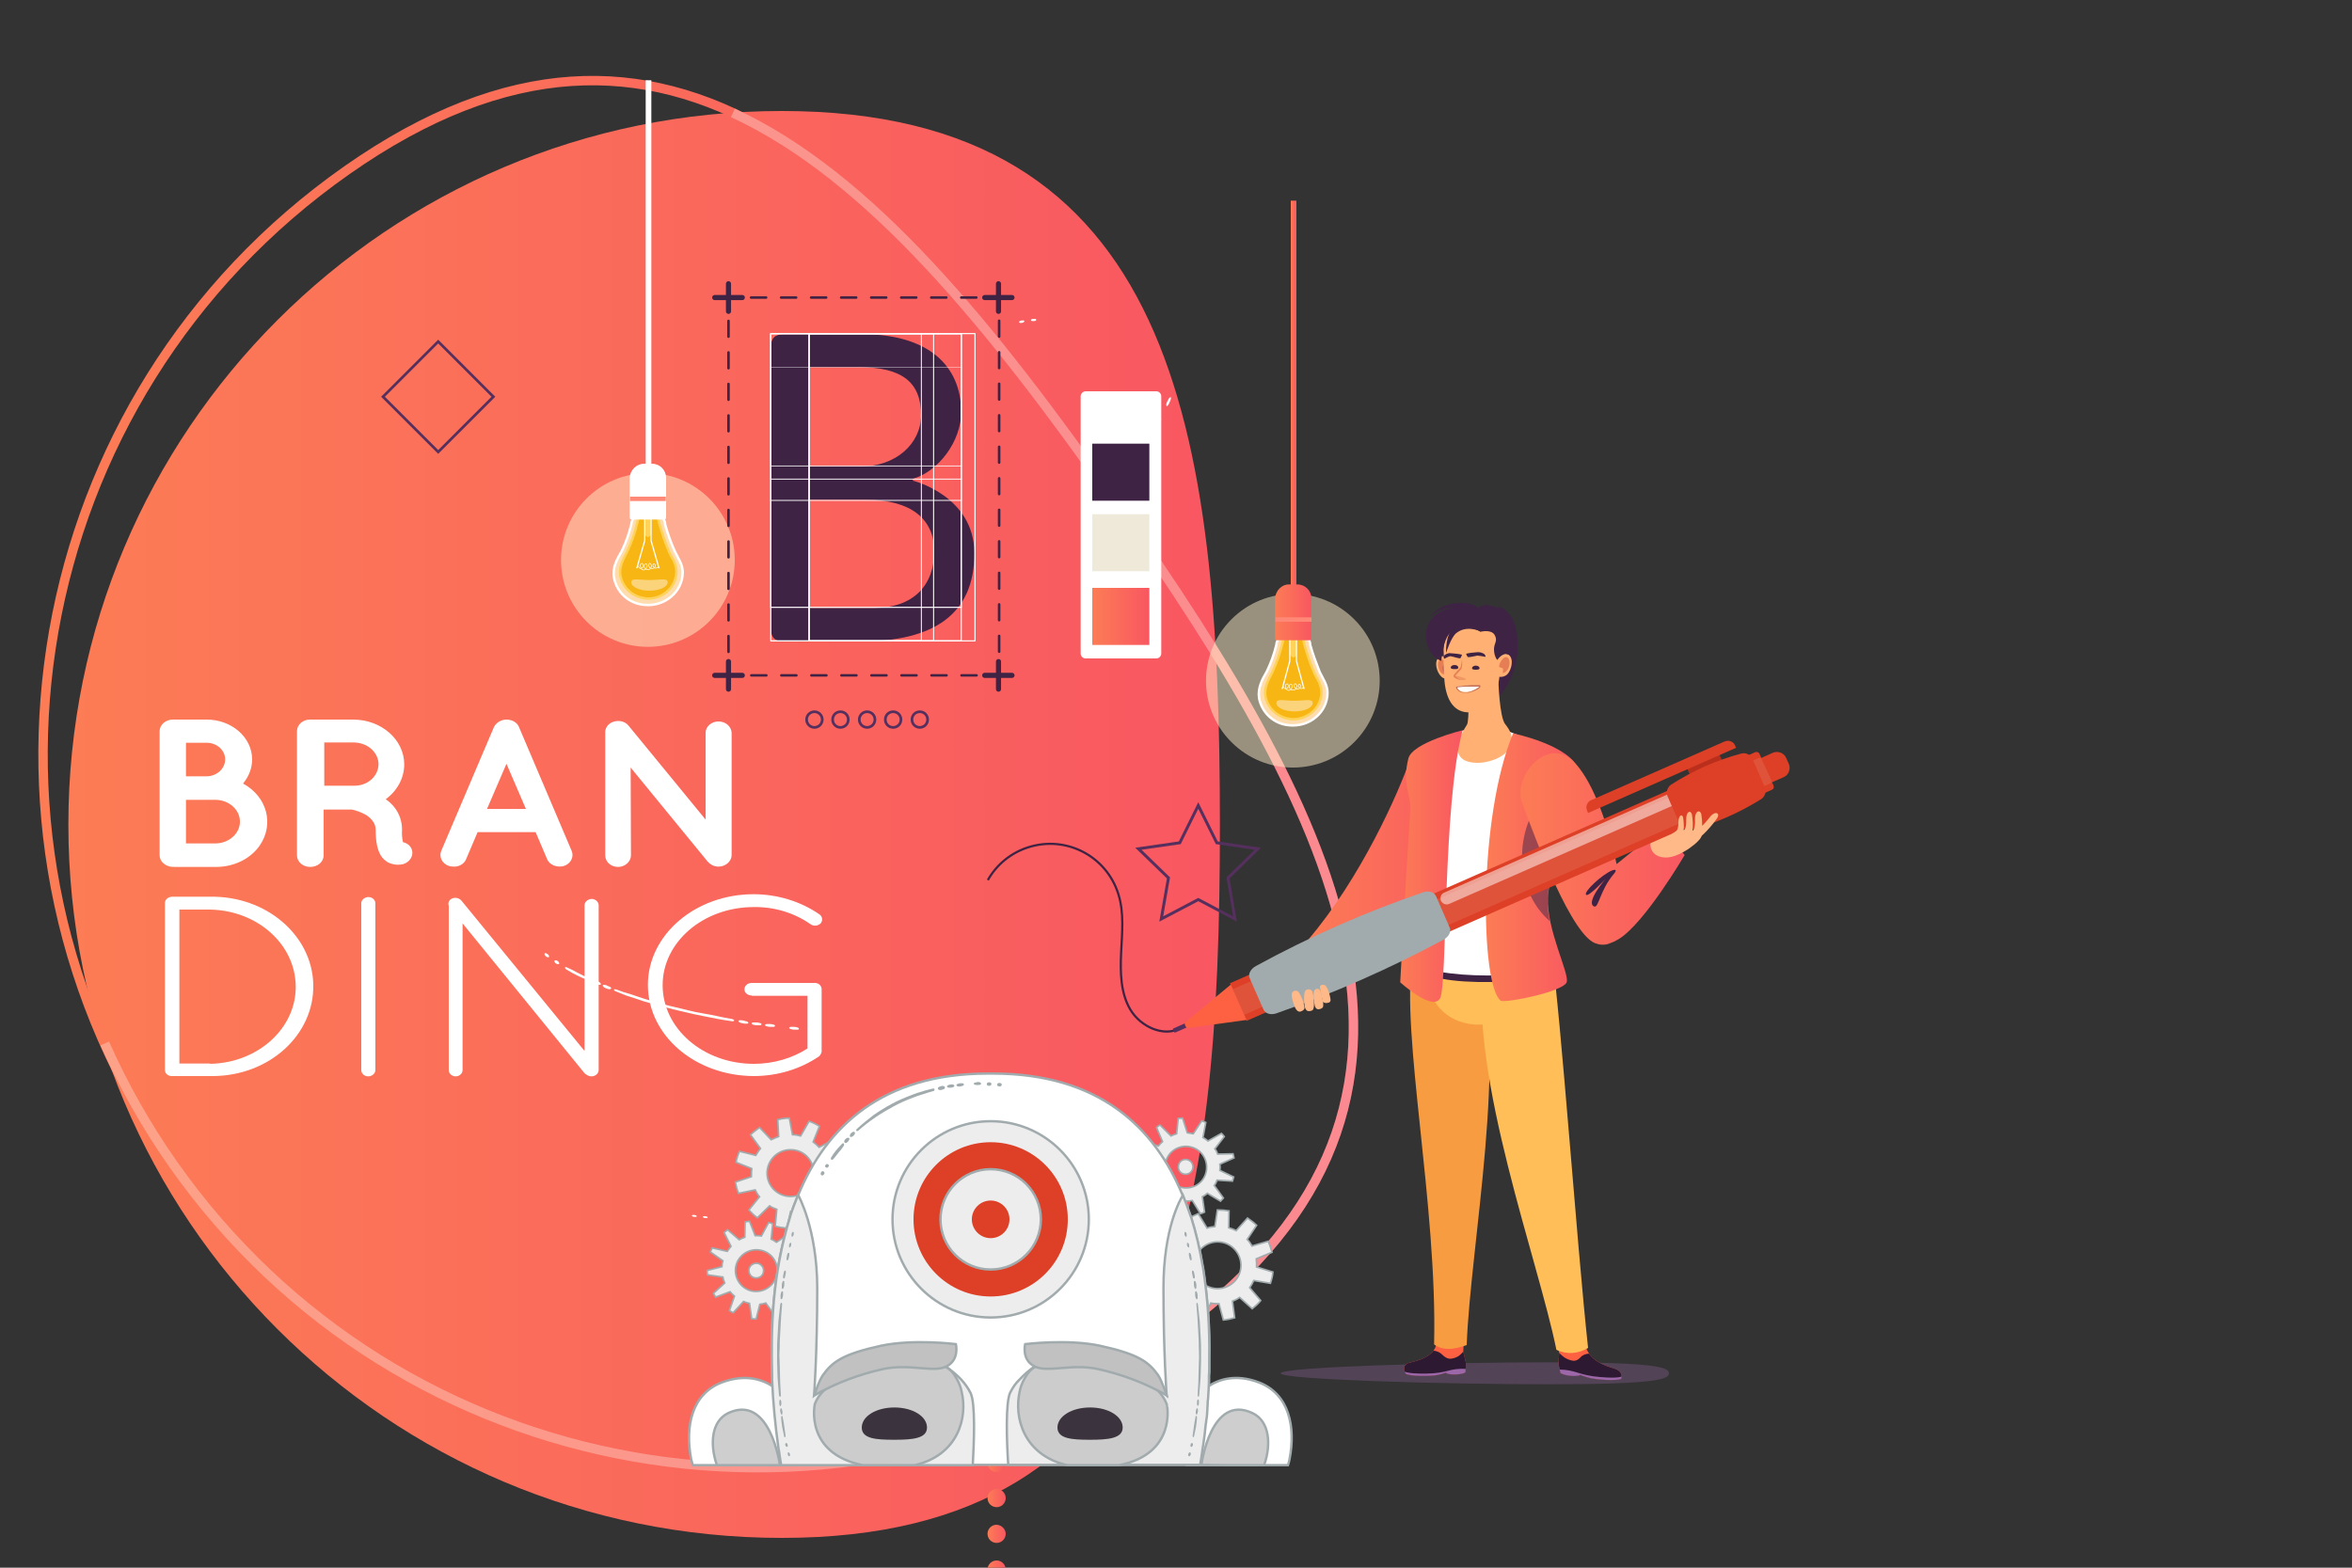 <svg xmlns="http://www.w3.org/2000/svg" xmlns:xlink="http://www.w3.org/1999/xlink" id="Capa_1" x="0px" y="0px" viewBox="0 0 750 500" style="enable-background:new 0 0 750 500;" xml:space="preserve"><rect x="0" y="0" width="750" height="500" fill="#333333" stroke="none"/><style type="text/css">	.st0{fill:url(#SVGID_1_);}	.st1{fill:none;stroke:url(#SVGID_2_);stroke-width:3;stroke-miterlimit:10;}	.st2{fill:none;stroke:#FFFFFF;stroke-width:3;stroke-miterlimit:10;stroke-opacity:0.3;}	.st3{fill:url(#SVGID_3_);}	.st4{fill:url(#SVGID_4_);}	.st5{fill:url(#SVGID_5_);}	.st6{fill:url(#SVGID_6_);}	.st7{fill:url(#SVGID_7_);}	.st8{fill:url(#SVGID_8_);}	.st9{fill:url(#SVGID_9_);}	.st10{fill:#FFFFFF;}	.st11{fill-rule:evenodd;clip-rule:evenodd;fill:#EDEDED;stroke:#A1ABAD;stroke-width:0.515;stroke-miterlimit:10;}	.st12{fill:#FFFFFF;stroke:#A1ABAD;stroke-width:0.765;stroke-miterlimit:10;}	.st13{fill-rule:evenodd;clip-rule:evenodd;fill:#FFFFFF;stroke:#A1ABAD;stroke-width:0.765;stroke-miterlimit:10;}	.st14{fill:#CECECE;stroke:#A1ABAD;stroke-width:0.765;stroke-miterlimit:10;}	.st15{fill:#EDEDED;stroke:#A1ABAD;stroke-width:0.765;stroke-miterlimit:10;}	.st16{fill:#A1ABAD;}	.st17{fill:#CCCCCC;stroke:#A1ABAD;stroke-width:0.765;stroke-miterlimit:10;}	.st18{fill:#C1C1C1;stroke:#A1ABAD;stroke-width:0.765;stroke-miterlimit:10;}	.st19{fill:#DD4026;}	.st20{fill:#3B333D;}	.st21{opacity:0.5;fill:#FFF0CA;enable-background:new    ;}	.st22{fill:url(#SVGID_10_);}			.st23{fill-rule:evenodd;clip-rule:evenodd;fill:#FFDCAE;stroke:#FFFFFF;stroke-width:0.78;stroke-linecap:round;stroke-miterlimit:10;}	.st24{fill-rule:evenodd;clip-rule:evenodd;fill:#F7B614;stroke:#FFD25A;stroke-width:0.78;stroke-miterlimit:10;}	.st25{opacity:0.5;fill-rule:evenodd;clip-rule:evenodd;fill:#FFF1E1;enable-background:new    ;}	.st26{fill:#FFD25A;}	.st27{fill:none;stroke:#FFFFFF;stroke-width:0.39;stroke-linecap:round;stroke-miterlimit:10;}	.st28{fill:url(#SVGID_11_);}	.st29{fill:#FF8976;}	.st30{fill:none;stroke:#FFFFFF;stroke-width:0.2;stroke-miterlimit:10;}	.st31{fill:#3E2344;}	.st32{fill:#EFE9DA;}	.st33{fill:url(#SVGID_12_);}	.st34{fill:none;stroke:#3E2344;stroke-width:0.815;stroke-linecap:round;stroke-linejoin:round;}	.st35{fill:none;stroke:#3E2344;stroke-width:0.815;stroke-linecap:round;stroke-linejoin:round;stroke-dasharray:4.788,4.788;}	.st36{fill:none;stroke:#3E2344;stroke-width:0.815;stroke-linecap:round;stroke-linejoin:round;stroke-dasharray:5.026,5.026;}	.st37{fill:none;stroke:#3E2344;stroke-width:1.629;stroke-linecap:round;stroke-linejoin:round;}	.st38{fill:none;stroke:#FFFFFF;stroke-width:0.366;stroke-linecap:round;stroke-linejoin:round;}	.st39{fill:none;stroke:#FFFFFF;stroke-width:0.302;stroke-linecap:round;stroke-linejoin:round;}	.st40{fill:none;stroke:#FFFFFF;stroke-width:0.32;stroke-linecap:round;stroke-linejoin:round;}	.st41{fill:none;stroke:#FFFFFF;stroke-width:0.394;stroke-linecap:round;stroke-linejoin:round;}	.st42{fill:none;stroke:#FFFFFF;stroke-width:0.256;stroke-linecap:round;stroke-linejoin:round;}	.st43{fill:none;stroke:#FFFFFF;stroke-width:0.128;stroke-linecap:round;stroke-linejoin:round;}	.st44{fill:none;stroke:#FFFFFF;stroke-width:0.293;stroke-linecap:round;stroke-linejoin:round;}	.st45{fill:none;stroke:#FFFFFF;stroke-width:0.275;stroke-linecap:round;stroke-linejoin:round;}	.st46{fill:none;stroke:#FFFFFF;stroke-width:0.375;stroke-linecap:round;stroke-linejoin:round;}	.st47{fill:none;stroke:#552F5E;stroke-width:0.93;stroke-miterlimit:10;}	.st48{fill:none;stroke:#552F5E;stroke-width:0.851;stroke-miterlimit:10;}	.st49{fill:none;stroke:#3E2344;stroke-width:0.7;stroke-miterlimit:10;}	.st50{opacity:0.3;fill:#9D68AA;enable-background:new    ;}	.st51{fill:url(#SVGID_13_);}	.st52{fill:#FD6141;}	.st53{clip-path:url(#SVGID_15_);}	.st54{fill:#2E1933;}	.st55{fill:#9D68AA;}	.st56{fill:#F79C41;}	.st57{clip-path:url(#SVGID_17_);}	.st58{fill:#FFBE57;}	.st59{fill:#FFB072;}	.st60{fill:#E57E55;}	.st61{fill:#BC6658;}	.st62{fill:#1E1C1C;}	.st63{fill:#C67154;}	.st64{opacity:0.5;fill:#E57E55;enable-background:new    ;}	.st65{fill:url(#SVGID_18_);}	.st66{fill:url(#SVGID_19_);}	.st67{opacity:0.5;fill:#3E2344;enable-background:new    ;}	.st68{fill:url(#SVGID_20_);}	.st69{fill:#FFB888;}	.st70{fill:#552F5E;}	.st71{fill:#BA2F1C;}	.st72{opacity:0.1;fill:#FFFFFF;enable-background:new    ;}	.st73{opacity:0.5;fill:#FFFFFF;enable-background:new    ;}</style><g>	<g id="Capa_4">					<linearGradient id="SVGID_1_" gradientUnits="userSpaceOnUse" x1="21.81" y1="237.025" x2="389" y2="237.025" gradientTransform="matrix(1 0 0 -1 0 500)">			<stop offset="0" style="stop-color:#FC7C55"></stop>			<stop offset="0.89" style="stop-color:#F95B60"></stop>			<stop offset="1" style="stop-color:#F95762"></stop>		</linearGradient>		<path class="st0" d="M389,263c0,125.7-14,227.5-139.7,227.5S21.8,388.6,21.8,263S123.7,35.4,249.3,35.4S389,137.3,389,263z"></path>					<linearGradient id="SVGID_2_" gradientUnits="userSpaceOnUse" x1="12.309" y1="253.108" x2="433.101" y2="253.108" gradientTransform="matrix(1 0 0 -1 0 500)">			<stop offset="0" style="stop-color:#FC7C55"></stop>			<stop offset="0.89" style="stop-color:#F95B60"></stop>			<stop offset="1" style="stop-color:#F95762"></stop>		</linearGradient>		<path class="st1" d="M355.7,160.3c72.2,102.8,119.2,194.3,16.4,266.5s-244.7,47.4-317-55.5s-47.4-244.8,55.5-317   S283.5,57.4,355.7,160.3z"></path>		<path class="st2" d="M233.7,36c43.8,20.2,82.6,68.2,122,124.3c72.2,102.8,119.2,194.3,16.4,266.5s-244.7,47.3-316.9-55.5   c-8.5-12.1-15.8-25-21.8-38.5"></path>					<linearGradient id="SVGID_3_" gradientUnits="userSpaceOnUse" x1="315" y1="67.89" x2="320.71" y2="67.89" gradientTransform="matrix(1 0 0 -1 0 500)">			<stop offset="0" style="stop-color:#FC7C55"></stop>			<stop offset="0.89" style="stop-color:#F95B60"></stop>			<stop offset="1" style="stop-color:#F95762"></stop>		</linearGradient>		<path class="st3" d="M320.7,432.1c0,1.6-1.3,2.9-2.9,2.9c-1.6,0-2.9-1.3-2.9-2.9c0-1.6,1.3-2.9,2.9-2.9c0,0,0,0,0,0   C319.4,429.3,320.7,430.5,320.7,432.1z"></path>					<linearGradient id="SVGID_4_" gradientUnits="userSpaceOnUse" x1="315" y1="55.99" x2="320.71" y2="55.99" gradientTransform="matrix(1 0 0 -1 0 500)">			<stop offset="0" style="stop-color:#FC7C55"></stop>			<stop offset="0.89" style="stop-color:#F95B60"></stop>			<stop offset="1" style="stop-color:#F95762"></stop>		</linearGradient>		<path class="st4" d="M320.7,444c0,1.6-1.3,2.9-2.9,2.9c-1.6,0-2.9-1.3-2.9-2.9c0-1.6,1.3-2.9,2.9-2.9c0,0,0,0,0,0   C319.4,441.1,320.7,442.4,320.7,444L320.7,444z"></path>					<linearGradient id="SVGID_5_" gradientUnits="userSpaceOnUse" x1="315" y1="45.07" x2="320.71" y2="45.07" gradientTransform="matrix(1 0 0 -1 0 500)">			<stop offset="0" style="stop-color:#FC7C55"></stop>			<stop offset="0.89" style="stop-color:#F95B60"></stop>			<stop offset="1" style="stop-color:#F95762"></stop>		</linearGradient>		<path class="st5" d="M320.7,454.9c0,1.6-1.3,2.9-2.9,2.9c-1.6,0-2.9-1.3-2.9-2.9c0-1.6,1.3-2.9,2.9-2.9c0,0,0,0,0,0   C319.4,452.1,320.7,453.3,320.7,454.9L320.7,454.9z"></path>					<linearGradient id="SVGID_6_" gradientUnits="userSpaceOnUse" x1="315" y1="33.38" x2="320.71" y2="33.38" gradientTransform="matrix(1 0 0 -1 0 500)">			<stop offset="0" style="stop-color:#FC7C55"></stop>			<stop offset="0.89" style="stop-color:#F95B60"></stop>			<stop offset="1" style="stop-color:#F95762"></stop>		</linearGradient>		<path class="st6" d="M320.7,466.6c0,1.6-1.3,2.9-2.9,2.9c-1.6,0-2.9-1.3-2.9-2.9c0-1.6,1.3-2.9,2.9-2.9c0,0,0,0,0,0   C319.4,463.8,320.7,465,320.7,466.6L320.7,466.6z"></path>					<linearGradient id="SVGID_7_" gradientUnits="userSpaceOnUse" x1="315" y1="22.25" x2="320.71" y2="22.25" gradientTransform="matrix(1 0 0 -1 0 500)">			<stop offset="0" style="stop-color:#FC7C55"></stop>			<stop offset="0.89" style="stop-color:#F95B60"></stop>			<stop offset="1" style="stop-color:#F95762"></stop>		</linearGradient>		<path class="st7" d="M320.7,477.8c0,1.6-1.3,2.9-2.9,2.9c-1.6,0-2.9-1.3-2.9-2.9s1.3-2.9,2.9-2.9c0,0,0,0,0,0   C319.4,474.9,320.7,476.2,320.7,477.8z"></path>					<linearGradient id="SVGID_8_" gradientUnits="userSpaceOnUse" x1="315" y1="10.74" x2="320.71" y2="10.74" gradientTransform="matrix(1 0 0 -1 0 500)">			<stop offset="0" style="stop-color:#FC7C55"></stop>			<stop offset="0.89" style="stop-color:#F95B60"></stop>			<stop offset="1" style="stop-color:#F95762"></stop>		</linearGradient>		<path class="st8" d="M320.7,489.2c0,1.6-1.3,2.9-2.9,2.9c-1.6,0-2.9-1.3-2.9-2.9c0-1.6,1.3-2.9,2.9-2.9c0,0,0,0,0,0   C319.4,486.4,320.7,487.7,320.7,489.2L320.7,489.2z"></path>					<linearGradient id="SVGID_9_" gradientUnits="userSpaceOnUse" x1="315" y1="-0.58" x2="320.71" y2="-0.58" gradientTransform="matrix(1 0 0 -1 0 500)">			<stop offset="0" style="stop-color:#FC7C55"></stop>			<stop offset="0.89" style="stop-color:#F95B60"></stop>			<stop offset="1" style="stop-color:#F95762"></stop>		</linearGradient>		<path class="st9" d="M320.7,500.6c0,1.6-1.3,2.9-2.9,2.9c-1.6,0-2.9-1.3-2.9-2.9c0-1.6,1.3-2.9,2.9-2.9c0,0,0,0,0,0   C319.4,497.7,320.7,499,320.7,500.6L320.7,500.6z"></path>	</g>	<g id="OBJECTS">		<path class="st10" d="M363.9,140.7c0,0.4-0.1,0.8-0.2,1.2c-0.1,0.4-0.3,0.8-0.5,1.1c-0.2,0.4-0.5,0.5-0.6,0.2c0-0.2,0-0.3,0-0.5   c0.1-0.4,0.1-0.8,0.3-1.2c0.1-0.4,0.3-0.8,0.4-1.1c0.2-0.4,0.5-0.5,0.6-0.3C363.9,140.4,363.9,140.6,363.9,140.7z"></path>		<path class="st10" d="M362.5,145.1c-0.1,0.4-0.2,0.8-0.3,1.2c-0.1,0.4-0.3,0.7-0.5,1.1c-0.3,0.4-0.6,0.5-0.7,0.2   c0-0.2,0-0.3,0-0.5c0.1-0.4,0.2-0.8,0.3-1.2c0.2-0.4,0.3-0.7,0.5-1.1c0.2-0.4,0.5-0.5,0.6-0.2C362.5,144.8,362.5,145,362.5,145.1z   "></path>		<path class="st10" d="M373.4,127.1c-0.1,0.4-0.2,0.7-0.4,1.1c-0.1,0.3-0.3,0.7-0.5,1c-0.3,0.4-0.5,0.4-0.6,0.1c0-0.1,0-0.3,0-0.4   c0.1-0.4,0.2-0.7,0.4-1c0.1-0.3,0.3-0.6,0.5-0.9c0.3-0.4,0.5-0.4,0.6-0.2C373.4,126.8,373.4,126.9,373.4,127.1z"></path>		<path class="st10" d="M370.2,133.8c-0.1,0.4-0.3,0.7-0.4,1c-0.2,0.3-0.4,0.6-0.6,0.9c-0.3,0.3-0.6,0.4-0.6,0.1c0-0.1,0-0.3,0-0.4   c0.1-0.3,0.3-0.7,0.4-1c0.2-0.3,0.4-0.6,0.6-0.9c0.3-0.3,0.6-0.4,0.6-0.1C370.3,133.5,370.3,133.7,370.2,133.8z"></path>		<path class="st10" d="M367.7,138.5c-0.1,0.2-0.1,0.4-0.3,0.6c-0.1,0.2-0.3,0.4-0.4,0.5c-0.3,0.3-0.6,0.2-0.6-0.2c0,0,0-0.1,0-0.1   c0.1-0.2,0.1-0.4,0.3-0.6c0.1-0.2,0.2-0.4,0.4-0.5c0.3-0.3,0.6-0.2,0.6,0.2C367.7,138.4,367.7,138.4,367.7,138.5z"></path>		<path class="st10" d="M365.3,142.3c-0.1,0.2-0.1,0.4-0.3,0.6c-0.1,0.2-0.3,0.4-0.4,0.5c-0.4,0.3-0.6,0.2-0.6-0.2c0,0,0-0.1,0-0.1   c0.1-0.2,0.2-0.4,0.3-0.6c0.1-0.2,0.3-0.4,0.4-0.5c0.3-0.3,0.6-0.2,0.6,0.2C365.4,142.2,365.4,142.2,365.3,142.3z"></path>		<path class="st10" d="M330.2,102.3c-0.2,0.1-0.4,0.1-0.5,0.1c-0.2,0-0.4,0-0.6,0c-0.4-0.1-0.5-0.4-0.1-0.6l0,0   c0.2-0.1,0.4-0.1,0.5-0.1c0.2,0,0.4,0,0.6,0C330.5,101.8,330.6,102.1,330.2,102.3L330.2,102.3z"></path>		<path class="st10" d="M326.4,102.8c-0.3,0.2-0.7,0.2-1.1,0.2c-0.4-0.1-0.5-0.4-0.1-0.6l0,0c0.2-0.1,0.4-0.1,0.5-0.2   c0.2,0,0.4,0,0.6,0C326.7,102.2,326.8,102.5,326.4,102.8L326.4,102.8z"></path>		<path class="st10" d="M236,325.4c0.4,0,0.8,0,1.1,0.1c0.4,0.1,0.7,0.2,1.1,0.3c0.4,0.2,0.6,0.4,0.3,0.6c-0.1,0.1-0.3,0.1-0.4,0.1   c-0.4,0-0.8,0-1.1-0.1c-0.4-0.1-0.8-0.1-1.1-0.3c-0.4-0.2-0.6-0.4-0.3-0.6C235.7,325.4,235.9,325.4,236,325.4z"></path>		<path class="st10" d="M240.2,326.1c0.4,0,0.8,0,1.1,0c0.4,0,0.7,0.1,1.1,0.2c0.4,0.1,0.6,0.4,0.3,0.6c-0.1,0.1-0.3,0.1-0.4,0.1   c-0.4,0-0.8,0-1.1,0c-0.4,0-0.8-0.1-1.1-0.2c-0.4-0.2-0.6-0.4-0.3-0.6C239.9,326.1,240.1,326.1,240.2,326.1z"></path>		<path class="st10" d="M244.5,326.6c0.4,0,0.8,0,1.1,0c0.4,0,0.7,0.1,1.1,0.2c0.4,0.1,0.6,0.4,0.3,0.6c-0.1,0.1-0.3,0.1-0.4,0.1   c-0.4,0-0.8,0-1.1,0c-0.4,0-0.8-0.1-1.1-0.2c-0.4-0.1-0.6-0.4-0.3-0.6C244.2,326.7,244.3,326.6,244.5,326.6z"></path>		<path class="st10" d="M252.1,327.5c0.4,0,0.8,0,1.1,0c0.4,0,0.8,0.1,1.1,0.2c0.4,0.1,0.6,0.4,0.4,0.6c-0.1,0.1-0.3,0.1-0.4,0.1   c-0.4,0-0.8,0-1.1,0c-0.4,0-0.8-0.1-1.1-0.2c-0.4-0.1-0.6-0.4-0.3-0.6C251.8,327.6,251.9,327.6,252.1,327.5z"></path>		<path class="st10" d="M220.9,387.5c0.2,0,0.4,0,0.5,0c0.2,0,0.4,0.1,0.5,0.1c0.3,0.2,0.4,0.4,0.1,0.5l-0.1,0c-0.2,0-0.4,0-0.5,0   c-0.2,0-0.4-0.1-0.5-0.1c-0.3-0.2-0.4-0.4-0.1-0.5L220.9,387.5z"></path>		<path class="st10" d="M224.4,387.9c0.2,0,0.4,0,0.5,0c0.2,0,0.4,0.1,0.5,0.1c0.3,0.2,0.4,0.4,0.1,0.5l-0.1,0c-0.2,0-0.4,0-0.5,0   c-0.2,0-0.4-0.1-0.5-0.1c-0.3-0.2-0.4-0.4-0.1-0.5L224.4,387.9z"></path>		<path class="st10" d="M196.6,315.6l2.2,0.8l2.3,0.7l4.5,1.5l4.6,1.3c1.5,0.4,3.1,0.9,4.6,1.2c3.1,0.7,6.1,1.6,9.3,2.1   s6.2,1.3,9.3,1.8c0.4,0.1,0.8,0.3,0.7,0.5s-0.4,0.3-0.8,0.2c-3.1-0.4-6.3-1.1-9.4-1.7s-6.2-1.4-9.3-2.1c-1.6-0.4-3.1-0.8-4.6-1.2   l-4.6-1.3l-4.5-1.5c-0.8-0.2-1.5-0.5-2.3-0.8l-2.2-0.9c-0.4-0.1-0.7-0.4-0.6-0.6S196.2,315.5,196.6,315.6z"></path>		<path class="st10" d="M194.3,315.5c-0.3,0-0.6-0.1-0.9-0.2c-0.3-0.1-0.6-0.3-0.9-0.5c-0.4-0.3-0.4-0.6-0.1-0.7c0.1,0,0.2,0,0.4,0   c0.3,0.1,0.6,0.1,0.9,0.3c0.3,0.1,0.6,0.3,0.9,0.4c0.4,0.3,0.4,0.6,0.1,0.6C194.6,315.5,194.5,315.5,194.3,315.5z"></path>		<path class="st10" d="M191,314.1c-0.3-0.1-0.6-0.1-0.9-0.3c-0.3-0.1-0.6-0.3-0.8-0.5c-0.4-0.3-0.4-0.6-0.1-0.7c0.1,0,0.2,0,0.4,0   c0.3,0.1,0.6,0.2,0.9,0.3c0.3,0.1,0.6,0.3,0.8,0.5c0.4,0.3,0.4,0.6,0.1,0.7C191.2,314.1,191.1,314.1,191,314.1z"></path>		<path class="st10" d="M187.6,312.7c-1.2-0.5-2.4-1-3.6-1.6s-2.3-1.2-3.4-1.9c-0.4-0.2-0.5-0.6-0.4-0.7s0.4-0.1,0.7,0.1   c1.2,0.5,2.3,1.1,3.4,1.7s2.3,1.1,3.4,1.8c0.4,0.2,0.6,0.5,0.4,0.7S188,312.8,187.6,312.7z"></path>		<path class="st10" d="M177.8,307.5c-0.2,0-0.4-0.1-0.5-0.2c-0.2-0.1-0.3-0.2-0.4-0.4c-0.3-0.4-0.1-0.7,0.4-0.6l0,0   c0.2,0,0.4,0.1,0.5,0.2c0.2,0.1,0.3,0.2,0.4,0.4C178.5,307.3,178.3,307.6,177.8,307.5L177.8,307.5z"></path>		<path class="st10" d="M174.6,305.3c-0.2-0.1-0.4-0.1-0.5-0.3c-0.2-0.1-0.3-0.3-0.4-0.4c-0.2-0.5,0-0.7,0.4-0.6l0,0   c0.2,0.1,0.4,0.2,0.5,0.3c0.2,0.1,0.3,0.3,0.4,0.4C175.2,305.2,175.1,305.4,174.6,305.3L174.6,305.3z"></path>		<path class="st11" d="M259.5,374.3c-0.1,4.1-3.5,7.4-7.6,7.3c-4.1-0.1-7.4-3.5-7.3-7.6c0.1-4.1,3.5-7.4,7.6-7.3   C256.3,366.7,259.6,370.1,259.5,374.3C259.5,374.3,259.5,374.3,259.5,374.3z M269.5,376.3c0.2-1.2,0.2-2.5,0.1-3.7l-5.4-0.5   c-0.1-0.9-0.4-1.7-0.7-2.5l4.4-3.1c-0.5-1.1-1.2-2.2-1.9-3.1l-4.8,2.5c-0.6-0.6-1.2-1.2-1.9-1.7l2-5c-1.1-0.7-2.2-1.2-3.3-1.6   l-2.7,4.7c-0.8-0.2-1.7-0.4-2.6-0.4l-1-5.3c-1.2,0-2.5,0.2-3.7,0.5l0.3,5.4c-0.8,0.3-1.6,0.6-2.4,1l-3.7-3.9c-1,0.7-2,1.5-2.9,2.3   l3.2,4.4c-0.6,0.7-1,1.4-1.5,2.2l-5.2-1.3c-0.5,1.1-0.9,2.3-1.1,3.5l5,2c-0.1,0.9-0.1,1.7-0.1,2.6l-5.1,1.7c0.2,1.2,0.5,2.4,1,3.6   l5.3-1.1c0.4,0.8,0.8,1.5,1.4,2.2l-3.4,4.2c0.8,0.9,1.7,1.8,2.7,2.5l3.9-3.8c0.7,0.5,1.5,0.8,2.3,1.1l-0.5,5.4   c1.2,0.3,2.4,0.5,3.7,0.6l1.2-5.3c0.9,0,1.7-0.1,2.6-0.3l2.5,4.8c1.2-0.4,2.3-0.9,3.4-1.5l-1.9-5c0.7-0.5,1.4-1,2-1.7l4.7,2.7   c0.8-0.9,1.5-2,2.1-3.1l-4.3-3.3c0.3-0.8,0.6-1.6,0.8-2.5L269.5,376.3z"></path>		<path class="st11" d="M247.7,406.4c-0.6,3.6-4.1,6-7.7,5.4c-3.6-0.6-6-4.1-5.4-7.7s4.1-6,7.7-5.4c0,0,0,0,0,0   C246,399.3,248.4,402.7,247.7,406.4z M256.5,408.6c0.1-0.5,0.2-0.9,0.2-1.4l-4.6-1.8c0-0.7,0-1.3-0.1-2l4.3-2.3   c-0.1-0.4-0.3-0.9-0.4-1.3l-4.9,0.5c-0.3-0.6-0.6-1.1-1-1.7l2.7-4.1c-0.3-0.3-0.6-0.7-1-1l-4.1,2.7c-0.5-0.4-1.1-0.7-1.7-1   l0.5-4.9c-0.4-0.2-0.9-0.3-1.3-0.4l-2.3,4.3c-0.6-0.1-1.3-0.1-2-0.1l-1.8-4.6c-0.5,0.1-0.9,0.1-1.4,0.2l-0.1,4.9   c-0.6,0.2-1.2,0.5-1.8,0.8l-3.7-3.2c-0.4,0.3-0.7,0.6-1.1,0.9l2.2,4.4c-0.4,0.5-0.8,1-1.2,1.6l-4.8-1.1c-0.2,0.4-0.4,0.8-0.6,1.3   l4,2.8c-0.2,0.6-0.3,1.3-0.3,1.9l-4.7,1.2c0,0.5,0,0.9,0.1,1.4l4.9,0.7c0.1,0.6,0.3,1.3,0.6,1.9l-3.6,3.3c0.2,0.4,0.5,0.8,0.7,1.2   l4.6-1.7c0.4,0.5,0.9,1,1.4,1.4l-1.6,4.6c0.4,0.3,0.8,0.5,1.2,0.7l3.3-3.6c0.6,0.3,1.2,0.4,1.9,0.6l0.7,4.9c0.5,0,0.9,0.1,1.4,0.1   l1.2-4.7c0.7-0.1,1.3-0.2,1.9-0.4l2.9,4c0.4-0.2,0.9-0.4,1.3-0.6l-1.1-4.8c0.6-0.4,1.1-0.8,1.6-1.2l4.4,2.2   c0.3-0.4,0.6-0.7,0.9-1.1l-3.2-3.7c0.3-0.6,0.6-1.2,0.8-1.8L256.5,408.6z"></path>		<path class="st11" d="M241.1,407.6c-1.3,0-2.3-1.1-2.3-2.4c0-1.3,1.1-2.3,2.4-2.3c1.3,0,2.3,1.1,2.3,2.3   C243.5,406.6,242.5,407.6,241.1,407.6C241.2,407.6,241.1,407.6,241.1,407.6z"></path>		<path class="st11" d="M382.2,407.9c-2.4-3.3-1.7-8,1.7-10.4c3.3-2.4,8-1.7,10.4,1.7c2.4,3.3,1.7,8-1.7,10.4   C389.2,412,384.6,411.2,382.2,407.9z M373,412.3c0.6,1.1,1.3,2.1,2.2,3l4.6-2.9c0.6,0.6,1.3,1.1,2.1,1.6l-1.6,5.1   c1.1,0.6,2.3,1.1,3.5,1.4l2.3-4.9c0.8,0.2,1.7,0.2,2.6,0.2l1.4,5.2c1.2-0.1,2.5-0.4,3.6-0.7l-0.7-5.3c0.8-0.3,1.6-0.7,2.3-1.2   l4,3.6c1-0.8,1.9-1.6,2.7-2.6l-3.5-4.1c0.5-0.7,0.9-1.5,1.3-2.3l5.3,0.9c0.4-1.2,0.7-2.4,0.8-3.6l-5.2-1.6c0-0.9,0-1.7-0.1-2.6   l5-2.1c-0.3-1.2-0.7-2.4-1.2-3.5l-5.2,1.5c-0.4-0.8-0.9-1.5-1.5-2.1l3-4.5c-0.9-0.9-1.9-1.6-2.9-2.3l-3.6,4   c-0.8-0.4-1.6-0.7-2.4-0.9l0.1-5.4c-1.2-0.2-2.5-0.3-3.7-0.3l-0.8,5.3c-0.9,0.1-1.7,0.2-2.5,0.5l-2.8-4.6c-1.2,0.5-2.3,1-3.3,1.7   l2.2,4.9c-0.7,0.5-1.3,1.1-1.9,1.8l-4.9-2.3c-0.7,1-1.3,2.1-1.8,3.2l4.5,3c-0.3,0.8-0.5,1.7-0.6,2.5l-5.4,0.6   c-0.1,1.2,0,2.5,0.2,3.7l5.4,0c0.2,0.8,0.5,1.7,0.9,2.4L373,412.3z"></path>		<path class="st11" d="M372.2,375.2c-1.6-3.3-0.3-7.3,3-8.9s7.3-0.3,8.9,3c1.6,3.3,0.3,7.3-2.9,8.9   C377.9,379.8,373.9,378.5,372.2,375.2C372.2,375.2,372.2,375.2,372.2,375.2z M363.9,378.7c0.2,0.4,0.4,0.8,0.6,1.2l4.7-1.3   c0.4,0.5,0.8,1,1.3,1.5l-2,4.5c0.4,0.3,0.7,0.6,1.1,0.8l3.6-3.4c0.6,0.3,1.2,0.5,1.8,0.7l0.3,4.9c0.5,0.1,0.9,0.1,1.4,0.2l1.6-4.7   c0.7,0,1.3-0.1,1.9-0.2l2.6,4.2c0.4-0.1,0.9-0.3,1.3-0.5l-0.7-4.9c0.6-0.3,1.1-0.7,1.6-1.1l4.2,2.5c0.3-0.3,0.6-0.7,0.9-1l-2.9-4   c0.4-0.5,0.7-1.1,0.9-1.7l4.9,0.3c0.1-0.4,0.3-0.9,0.4-1.3l-4.4-2.1c0.1-0.7,0.1-1.3,0-2l4.5-2c-0.1-0.5-0.2-0.9-0.3-1.3l-4.9,0.1   c-0.2-0.6-0.5-1.2-0.9-1.7l3-3.9c-0.3-0.4-0.6-0.7-0.9-1l-4.3,2.4c-0.5-0.4-1-0.8-1.6-1.1l0.9-4.8c-0.4-0.2-0.9-0.4-1.3-0.5   l-2.7,4.1c-0.6-0.1-1.3-0.2-1.9-0.3l-1.5-4.7c-0.5,0-0.9,0.1-1.4,0.1l-0.5,4.9c-0.6,0.2-1.2,0.4-1.8,0.7l-3.5-3.5   c-0.4,0.2-0.8,0.5-1.1,0.8l1.9,4.5c-0.5,0.4-0.9,0.9-1.3,1.4l-4.7-1.5c-0.2,0.4-0.5,0.8-0.7,1.2l3.8,3.1c-0.2,0.6-0.4,1.2-0.5,1.9   l-4.9,0.9c0,0.5,0,0.9,0,1.4l4.8,1c0.1,0.6,0.2,1.3,0.4,1.9L363.9,378.7z"></path>		<path class="st11" d="M376.7,370.2c1.1-0.7,2.5-0.5,3.3,0.6c0.7,1.1,0.5,2.5-0.6,3.3c-1,0.7-2.5,0.5-3.2-0.5   C375.4,372.5,375.7,371,376.7,370.2C376.7,370.2,376.7,370.2,376.7,370.2z"></path>		<path class="st12" d="M385.6,433.3c0,0.8,0,1.6,0,2.3v1c0,0.7,0,1.4-0.1,2.1c0,0.4,0,0.9,0,1.3c0,0.3,0,0.5,0,0.8   c0,0.8-0.1,1.6-0.1,2.4c0,0,0,0,0,0.1l-0.1,1.5c0,0.8-0.1,1.6-0.2,2.3c0,0.2,0,0.4,0,0.6c0,0,0,0.1,0,0.1c0,0.5-0.1,1-0.1,1.5v0.3   c0,0.5-0.1,1-0.1,1.5s-0.1,1.1-0.2,1.6l-0.1,0.8c0,0.2,0,0.4-0.1,0.6c-0.2,2.4-0.5,4.6-0.8,6.6c-0.1,0.7-0.2,1.3-0.3,1.9   c0,0,0,0.1,0,0.1c-0.2,1.7-0.5,3.2-0.7,4.5H249.2c-0.2-1.3-0.5-2.8-0.7-4.5c0-0.2,0-0.4-0.1-0.5s-0.1-0.4-0.1-0.6   c-0.8-5.8-1.6-13.3-2-21.6c0-0.4,0-0.9-0.1-1.3c-0.6-15.6,0.4-34.3,5.9-50.9c0,0,0,0,0-0.1c0.7-2.2,1.5-4.3,2.4-6.5   c9-21.8,26.8-38.8,60.5-38.8h1.6c33.7,0,51.5,17,60.5,38.8c0.9,2.2,1.7,4.4,2.5,6.7c0,0.1,0,0.1,0.1,0.2   c1.6,5.1,2.9,10.3,3.7,15.6l0.1,0.4C385.1,413.8,385.8,423.6,385.6,433.3z"></path>		<path class="st13" d="M253.2,467.3h-32.3c-0.2-0.6-0.3-1.3-0.5-1.9c-2-10.3,0.1-20.8,9.8-24.5c7.5-2.8,12.9-0.9,16.1,1.2l0,0   c0.5,0.4,1.1,0.7,1.6,1.2c0.7,0.5,1.2,1.1,1.8,1.8C252.1,454.7,253.1,461.9,253.2,467.3z"></path>		<path class="st14" d="M248.7,467.3h-8.3h-11.8c-2.3-6.6-1.8-14,3.6-16.6C245.6,444.4,248.7,467.3,248.7,467.3z"></path>		<path class="st13" d="M411.2,465.4c-0.1,0.6-0.3,1.3-0.5,1.9h-32.3c0.1-5.4,1.1-12.6,3.6-22.2c0.5-0.7,1.1-1.3,1.8-1.8   c0.5-0.4,1-0.8,1.6-1.2c3.2-2.1,8.6-4,16-1.2C411.1,444.6,413.2,455.1,411.2,465.4z"></path>		<path class="st14" d="M403.1,467.3h-11.9l-8.1-0.1c0,0,3-22.8,16.3-16.5C404.9,453.3,405.4,460.8,403.1,467.3z"></path>		<path class="st15" d="M310.2,467.3h-61.1c-0.2-1.3-0.5-2.8-0.7-4.5c0-0.2-0.1-0.4-0.1-0.5s-0.1-0.4-0.1-0.6   c-1-7.2-1.7-14.4-2-21.6c0-0.4,0-0.9,0-1.3c-0.4-14.9,0-32.3,5.8-50.9c0,0,0,0,0-0.1c0.7-2.2,1.6-4.5,2.5-6.7   c0,0,6.1,10.8,6.1,29.8c0,20.6-1,34.1-1,34.1l0,0c0.4-0.4,16-17,41.9-9.2c1.8,1.2,3.5,2.6,5,4.2c1.2,1.3,2.2,2.7,3,4.3   C311.1,447.6,310.6,459.9,310.2,467.3z"></path>		<path class="st16" d="M248.9,414c0-0.3,0-0.6,0-0.9c0-0.3,0.1-0.6,0.2-0.9c0.1-0.3,0.3-0.5,0.5-0.3c0.1,0.1,0.1,0.2,0.1,0.3   c0,0.3,0,0.6,0,0.9c0,0.3-0.1,0.6-0.2,0.9c-0.1,0.3-0.3,0.5-0.5,0.3C248.9,414.2,248.9,414.1,248.9,414z"></path>		<path class="st16" d="M249.3,410.7c0-0.3,0-0.6,0-0.9c0-0.3,0.1-0.6,0.2-0.9c0.1-0.3,0.3-0.5,0.5-0.3c0.1,0.1,0.1,0.2,0.1,0.3   c0,0.3,0,0.6,0,0.9c0,0.3-0.1,0.6-0.2,0.9c-0.1,0.3-0.3,0.5-0.5,0.3C249.3,410.9,249.3,410.8,249.3,410.7z"></path>		<path class="st16" d="M249.7,407.4c0-0.3,0-0.6,0.1-0.9c0.1-0.3,0.1-0.6,0.2-0.9c0.1-0.3,0.4-0.5,0.5-0.3c0.1,0.1,0.1,0.2,0.1,0.3   c0,0.3,0,0.6-0.1,0.9c-0.1,0.3-0.1,0.6-0.2,0.9c-0.1,0.3-0.3,0.5-0.5,0.3C249.8,407.7,249.7,407.6,249.7,407.4z"></path>		<path class="st16" d="M250.8,401.7c0-0.3,0-0.6,0.1-0.9c0-0.3,0.1-0.6,0.2-0.9c0.1-0.3,0.4-0.4,0.5-0.3c0.1,0.1,0.1,0.2,0.1,0.3   c0,0.3,0,0.6-0.1,0.9c-0.1,0.3-0.1,0.6-0.2,0.8c-0.1,0.3-0.3,0.5-0.5,0.3C250.8,401.9,250.8,401.8,250.8,401.7z"></path>		<path class="st16" d="M251.6,397.6c0-0.2,0-0.4,0-0.5c0-0.2,0.1-0.4,0.2-0.5c0.2-0.3,0.4-0.3,0.5-0.1c0,0,0,0.1,0,0.1   c0,0.2,0,0.3,0,0.5c0,0.2-0.1,0.3-0.2,0.5c-0.2,0.3-0.4,0.4-0.5,0.1C251.6,397.6,251.6,397.6,251.6,397.6z"></path>		<path class="st16" d="M252.4,394.1c0-0.2,0-0.3,0-0.5c0-0.2,0.1-0.3,0.2-0.5c0.2-0.3,0.4-0.3,0.5,0c0,0,0,0.1,0,0.1   c0,0.2,0,0.4,0,0.5c0,0.2-0.1,0.3-0.2,0.5c-0.2,0.3-0.4,0.3-0.5,0.1C252.4,394.2,252.4,394.1,252.4,394.1z"></path>		<path class="st16" d="M248.4,444.9c-0.1-1.2-0.2-2.4-0.3-3.6c-0.1-1.2-0.2-2.4-0.2-3.6l-0.1-3.6c0-1.2,0-2.4,0-3.6   c0-1.2,0-2.4,0.1-3.6l0.2-3.6l0.1-1.8l0.2-1.8l0.4-3.6c0-0.3,0.2-0.6,0.4-0.6s0.2,0.3,0.2,0.6l-0.3,3.6l-0.1,1.8l-0.1,1.8   l-0.2,3.6c-0.1,1.2,0,2.4-0.1,3.6c-0.1,1.2-0.1,2.4,0,3.6l0.1,3.6c0,1.2,0.1,2.4,0.1,3.6c0.1,1.2,0.1,2.4,0.2,3.6   c0,0.3-0.1,0.6-0.2,0.6S248.4,445.3,248.4,444.9z"></path>		<path class="st16" d="M249,446.6c0.2,0.5,0.2,1,0.1,1.5c-0.1,0.3-0.3,0.5-0.4,0.3c-0.1-0.1-0.1-0.2-0.1-0.2   c-0.1-0.2-0.1-0.5-0.1-0.7c0-0.2,0-0.5,0-0.7c0.1-0.3,0.3-0.5,0.4-0.3C248.9,446.4,249,446.5,249,446.6z"></path>		<path class="st16" d="M249.3,449.4c0.1,0.2,0.1,0.5,0.2,0.7c0,0.2,0,0.5,0,0.7c0,0.3-0.2,0.5-0.4,0.3c-0.1-0.1-0.1-0.2-0.1-0.2   c-0.1-0.2-0.1-0.5-0.2-0.7c0-0.2,0-0.5,0-0.7c0.1-0.3,0.2-0.5,0.4-0.3C249.2,449.2,249.2,449.3,249.3,449.4z"></path>		<path class="st16" d="M249.6,452.1c0.2,1,0.4,2,0.5,2.9c0.1,1,0.3,2,0.4,2.9c0,0.3-0.1,0.6-0.2,0.5c-0.2,0-0.3-0.2-0.3-0.5   c-0.2-1-0.4-1.9-0.6-2.9c-0.1-1-0.3-2-0.3-2.9c0-0.3,0.1-0.6,0.3-0.5C249.5,451.6,249.6,451.8,249.6,452.1z"></path>		<path class="st16" d="M251,460.4c0.1,0.1,0.1,0.3,0.2,0.4c0,0.1,0,0.3,0,0.4c-0.1,0.3-0.3,0.4-0.6,0.1l0,0   c-0.1-0.1-0.1-0.3-0.2-0.4c0-0.1,0-0.3,0-0.4C250.5,460.2,250.8,460.1,251,460.4L251,460.4z"></path>		<path class="st16" d="M251.7,463.4c0.1,0.1,0.2,0.3,0.2,0.4c0,0.1,0,0.3,0,0.4c-0.1,0.3-0.3,0.4-0.5,0.1l0,0   c-0.1-0.1-0.2-0.3-0.2-0.4c0-0.1,0-0.3,0-0.4C251.2,463.1,251.4,463.1,251.7,463.4L251.7,463.4z"></path>		<path class="st17" d="M291.7,467.3h-16.6c-18.6-3.8-15.3-19.3-15.3-19.3l0,0l0,0l0,0c0,0,0-0.1,0-0.1l0.1-0.3   c4.6-11.5,31.2-15.4,40.7-12.1c1.4,0.5,2.6,1.5,3.5,2.7c1.2,1.7,2.1,3.5,2.5,5.5C308.7,452.1,305.5,464.1,291.7,467.3z"></path>		<path class="st18" d="M259.7,445c6.9-3.9,14.3-6.7,22.1-8.4c8.4-1.7,15.6,1.2,19.8-0.7c4.5-2.1,3.2-7.2,3.2-7.2   s-13.4-1.7-23.8,0.5c-12.4,2.7-15.6,5.2-18.6,9.4C261.1,440.4,259.7,445,259.7,445z"></path>		<path class="st15" d="M385.6,433.3c0,0.8,0,1.6,0,2.3v1c0,0.7,0,1.4-0.1,2.1c0,0.4,0,0.9,0,1.3c0,0.3,0,0.5,0,0.8   c0,0.8-0.1,1.6-0.1,2.4c0,0,0,0,0,0.1l-0.1,1.5c0,0.8-0.1,1.6-0.2,2.3c0,0.2,0,0.4,0,0.6c0,0,0,0.1,0,0.1c0,0.5-0.1,1-0.1,1.5v0.3   c0,0.5-0.1,1-0.1,1.5s-0.1,1.1-0.2,1.6l-0.1,0.8c0,0.2,0,0.4-0.1,0.6c-0.2,2.3-0.5,4.6-0.8,6.6c-0.1,0.7-0.2,1.3-0.3,1.9   c0,0,0,0.1,0,0.1c-0.2,1.7-0.5,3.2-0.7,4.5h-61.2c-0.5-7.5-0.9-19.7,0.6-23c0.8-1.6,1.8-3.1,3.1-4.3c1.5-1.6,3.1-3,4.9-4.2   c25.9-7.8,41.5,8.7,41.9,9.2l0,0c0,0-1-13.5-1-34.1c0-19,5.4-28.3,6.2-29.6c0.9,2.2,1.7,4.4,2.5,6.7c0,0.1,0,0.1,0.1,0.2   c1.6,5.1,2.8,10.3,3.7,15.6l0.1,0.4C385.1,413.8,385.8,423.6,385.6,433.3z"></path>		<path class="st16" d="M381.9,414c0-0.3,0-0.6,0-0.9c0-0.3-0.1-0.6-0.2-0.9c-0.1-0.3-0.3-0.5-0.5-0.3c-0.1,0.1-0.1,0.2-0.1,0.3   c0,0.3,0,0.6,0,0.9c0,0.3,0.1,0.6,0.2,0.9c0.1,0.3,0.3,0.5,0.5,0.3C381.9,414.2,381.9,414.1,381.9,414z"></path>		<path class="st16" d="M381.5,410.7c0-0.3,0-0.6,0-0.9c0-0.3-0.1-0.6-0.2-0.9c-0.1-0.3-0.3-0.5-0.5-0.3c-0.1,0.1-0.1,0.2-0.1,0.3   c0,0.3,0,0.6,0,0.9c0,0.3,0.1,0.6,0.2,0.9c0.1,0.3,0.3,0.5,0.5,0.3C381.4,410.9,381.5,410.8,381.5,410.7z"></path>		<path class="st16" d="M381,407.4c0-0.3,0-0.6-0.1-0.9c-0.1-0.3-0.1-0.6-0.2-0.9c-0.1-0.3-0.4-0.5-0.5-0.3   c-0.1,0.1-0.1,0.2-0.1,0.3c0,0.3,0,0.6,0.1,0.9c0.1,0.3,0.1,0.6,0.2,0.9c0.1,0.3,0.3,0.5,0.5,0.3C381,407.7,381,407.6,381,407.4z"></path>		<path class="st16" d="M380,401.7c0-0.3,0-0.6-0.1-0.9c0-0.3-0.1-0.6-0.2-0.9c-0.2-0.3-0.4-0.4-0.5-0.3c-0.1,0.1-0.1,0.2-0.1,0.3   c0,0.3,0,0.6,0.1,0.9c0.1,0.3,0.1,0.6,0.2,0.8c0.1,0.3,0.4,0.5,0.5,0.3C380,401.9,380,401.8,380,401.7z"></path>		<path class="st16" d="M379.2,397.6c0-0.2,0-0.3,0-0.5c0-0.2-0.1-0.4-0.2-0.5c-0.2-0.3-0.4-0.3-0.5-0.1v0.1c0,0.2,0,0.4,0,0.5   c0,0.2,0.1,0.4,0.2,0.5c0.2,0.3,0.4,0.4,0.5,0.1L379.2,397.6z"></path>		<path class="st16" d="M378.4,394.1c0-0.2,0-0.4,0-0.5c0-0.2-0.1-0.4-0.2-0.5c-0.2-0.3-0.4-0.3-0.5,0v0.1c0,0.2,0,0.3,0,0.5   c0,0.2,0.1,0.3,0.2,0.5c0.2,0.3,0.4,0.3,0.5,0.1C378.4,394.2,378.4,394.1,378.4,394.1z"></path>		<path class="st16" d="M382.4,444.9c0.1-1.2,0.2-2.4,0.3-3.6c0.1-1.2,0.2-2.4,0.2-3.6l0.1-3.6c0-1.2,0-2.4,0-3.6   c0-1.2,0-2.4-0.1-3.6l-0.2-3.6l-0.1-1.8l-0.2-1.8l-0.4-3.6c0-0.3-0.2-0.6-0.3-0.6c-0.2,0-0.2,0.3-0.2,0.6l0.3,3.6l0.1,1.8l0.1,1.8   l0.2,3.6c0.1,1.2,0,2.4,0.1,3.6c0,1.2,0.1,2.4,0,3.6l-0.1,3.6c0,1.2-0.1,2.4-0.1,3.6c-0.1,1.2-0.1,2.4-0.2,3.6   c0,0.3,0.1,0.6,0.2,0.6S382.4,445.3,382.4,444.9z"></path>		<path class="st16" d="M381.8,446.6c-0.1,0.2-0.1,0.5-0.1,0.7c0,0.2,0,0.5,0,0.7c0.1,0.3,0.3,0.5,0.4,0.3c0.1-0.1,0.1-0.2,0.1-0.2   c0.1-0.2,0.1-0.5,0.1-0.7c0-0.2,0-0.5,0-0.7c-0.1-0.3-0.2-0.5-0.4-0.3C381.9,446.4,381.8,446.5,381.8,446.6z"></path>		<path class="st16" d="M381.5,449.4c-0.1,0.2-0.1,0.5-0.2,0.7c0,0.2,0,0.5,0,0.7c0.1,0.3,0.2,0.5,0.4,0.3c0.1-0.1,0.1-0.2,0.1-0.2   c0.1-0.2,0.1-0.5,0.2-0.7c0-0.2,0-0.5,0-0.7c-0.1-0.3-0.2-0.5-0.4-0.3C381.6,449.2,381.5,449.3,381.5,449.4z"></path>		<path class="st16" d="M381.2,452.1c-0.2,1-0.4,2-0.5,2.9c-0.1,1-0.3,2-0.4,2.9c0,0.3,0.1,0.6,0.2,0.5s0.3-0.2,0.3-0.5   c0.2-1,0.4-1.9,0.6-2.9c0.1-1,0.3-2,0.3-2.9c0-0.3-0.1-0.6-0.3-0.5S381.2,451.8,381.2,452.1z"></path>		<path class="st16" d="M379.8,460.4c-0.1,0.1-0.1,0.3-0.2,0.4c0,0.1,0,0.3,0,0.4c0.1,0.3,0.3,0.4,0.6,0.1l0,0   c0.1-0.1,0.1-0.3,0.2-0.4c0-0.1,0-0.3,0-0.4C380.2,460.2,380,460.1,379.8,460.4L379.8,460.4z"></path>		<path class="st16" d="M379.1,463.4c-0.1,0.1-0.2,0.3-0.2,0.4c0,0.1,0,0.3,0,0.4c0.1,0.3,0.3,0.4,0.6,0.1l0,0   c0.1-0.1,0.2-0.3,0.2-0.4c0-0.1,0-0.3,0-0.4C379.6,463.1,379.4,463.1,379.1,463.4L379.1,463.4z"></path>		<path class="st17" d="M356.9,467.3h-16.6c-13.9-3.2-17.1-15.3-15.1-23.7c0.4-2,1.3-3.8,2.5-5.5c0.9-1.2,2.1-2.2,3.5-2.7   c9.5-3.3,36.1,0.6,40.7,12.1c0,0,0,0,0,0.1c0,0.1,0,0.1,0.1,0.2c0.1,0.1,0.1,0.2,0.1,0.2S375.4,463.6,356.9,467.3z"></path>		<path class="st18" d="M372,445c-6.9-3.9-14.3-6.7-22.1-8.4c-8.4-1.7-15.6,1.2-19.8-0.7c-4.5-2.1-3.2-7.2-3.2-7.2   s13.4-1.7,23.8,0.5c12.4,2.7,15.6,5.2,18.6,9.4C370.5,440.4,372,445,372,445z"></path>		<circle class="st15" cx="315.9" cy="388.9" r="31.3"></circle>		<circle class="st19" cx="315.9" cy="388.9" r="24.6"></circle>		<circle class="st15" cx="315.9" cy="388.9" r="16"></circle>		<circle class="st19" cx="315.9" cy="388.9" r="6"></circle>		<path class="st20" d="M295.6,455.3c0,3.5-4.6,3.9-10.4,3.9s-10.4-0.3-10.4-3.9s4.6-6.4,10.4-6.4S295.6,451.7,295.6,455.3z"></path>		<path class="st20" d="M358,455.3c0,3.5-4.7,3.9-10.4,3.9s-10.4-0.3-10.4-3.9s4.6-6.4,10.4-6.4S358,451.7,358,455.3z"></path>					<ellipse transform="matrix(0.707 -0.707 0.707 0.707 -32.724 355.118)" class="st21" cx="412.3" cy="217.1" rx="27.7" ry="27.7"></ellipse>					<linearGradient id="SVGID_10_" gradientUnits="userSpaceOnUse" x1="411.634" y1="371.42" x2="413.454" y2="371.42" gradientTransform="matrix(1 0 0 -1 0 500)">			<stop offset="0" style="stop-color:#FC7C55"></stop>			<stop offset="0.89" style="stop-color:#F95B60"></stop>			<stop offset="1" style="stop-color:#F95762"></stop>		</linearGradient>		<rect x="411.6" y="64" class="st22" width="1.8" height="129.1"></rect>		<path class="st23" d="M417.8,205.7c0-1.9-1.6-3.4-3.6-3.4h-3.6c-1.9,0-3.5,1.5-3.6,3.4c-0.7,2.9-1.7,5.7-3,8.4   c-1.5,2.6-3,5.3-2.5,8.6c0.9,4.7,4.8,8.2,9.5,8.6c6.7,0.7,12.3-4.2,12.3-10.4c0-2.5-1.5-4.5-2.5-6.6   C419.7,211.5,418.6,208.6,417.8,205.7z"></path>		<path class="st24" d="M412.4,229.4c-0.4,0-0.7,0-1.1-0.1c-3.9-0.5-7.1-3.4-7.8-7.3c-0.4-2.6,0.8-4.9,2.1-7.4l0.1-0.2   c1.4-3,2.5-6.1,3.2-9.2l0.1-0.2v-0.2c0-0.8,0.7-1.5,1.6-1.5h3.6c0.8,0,1.5,0.6,1.6,1.5v0.3l0.1,0.3c0.9,3.2,1.9,6.2,3.2,9.2   c0.2,0.5,0.5,1,0.8,1.6c0.8,1.3,1.4,2.9,1.5,4.4c0,2.3-0.9,4.6-2.6,6.2C417.1,228.4,414.8,229.4,412.4,229.4L412.4,229.4z"></path>		<path class="st25" d="M418.6,224.2c0,1.5-2.6,2.7-5.8,2.7s-5.8-1.2-5.8-2.7s2.6-0.7,5.8-0.7S418.6,222.7,418.6,224.2z"></path>		<path class="st26" d="M413.5,208c0,2.2-2.2,2.2-2.2,0v-4.9h2.2V208z"></path>		<polyline class="st27" points="411.3,203.4 411.3,210.8 408.9,219.6   "></polyline>		<polyline class="st27" points="413.4,203.4 413.4,210.8 415.8,219.6   "></polyline>					<linearGradient id="SVGID_11_" gradientUnits="userSpaceOnUse" x1="406.684" y1="304.77" x2="418.144" y2="304.77" gradientTransform="matrix(1 0 0 -1 0 500)">			<stop offset="0" style="stop-color:#FC7C55"></stop>			<stop offset="0.89" style="stop-color:#F95B60"></stop>			<stop offset="1" style="stop-color:#F95762"></stop>		</linearGradient>		<path class="st28" d="M411.2,186.4h2.5c2.5,0,4.5,2,4.5,4.5v12.7c0,0.3-0.3,0.6-0.6,0.6h-10.4c-0.3,0-0.6-0.3-0.6-0.6v-12.7   C406.7,188.4,408.7,186.3,411.2,186.4C411.2,186.3,411.2,186.4,411.2,186.4z"></path>		<rect x="406.7" y="196.9" class="st29" width="11.5" height="1.4"></rect>		<path class="st30" d="M409.1,218.6c0,0.5,0.6,1.2,1,1.1c0.5-0.1,0.8-0.6,0.7-1.1c0-0.2-0.1-0.4-0.3-0.5c-0.2,0-0.4,0.1-0.5,0.2   c-0.1,0.2-0.1,0.4-0.1,0.6c0,0.3,0.1,0.6,0.3,0.9c0.2,0.3,0.5,0.4,0.8,0.4c0.4-0.1,0.8-0.4,0.9-0.8c0.1-0.2,0.2-0.4,0.2-0.6   c0-0.2-0.1-0.4-0.3-0.5c-0.2-0.1-0.5,0-0.6,0.2c-0.1,0.2-0.2,0.4-0.1,0.6c0.1,0.6,0.7,1.1,1.4,1s1.1-0.7,1-1.4   c0-0.1,0-0.2-0.1-0.3c-0.1-0.2-0.3-0.4-0.5-0.3c-0.1,0.1-0.2,0.2-0.2,0.3c-0.1,0.4,0.1,0.9,0.4,1.1c0.3,0.3,0.8,0.3,1.2,0.1   c0.4-0.2,0.5-0.7,0.4-1.1c0-0.1-0.2-0.2-0.3-0.3c-0.2,0-0.4,0.3-0.4,0.5c0,0.4,0.4,0.8,0.8,0.9c0.4,0.1,0.8-0.2,1-0.6"></path>		<circle class="st21" cx="206.6" cy="178.6" r="27.7"></circle>		<rect x="205.9" y="25.6" class="st10" width="1.8" height="129.1"></rect>		<path class="st23" d="M212.1,167.3c0-1.9-1.6-3.4-3.6-3.4h-3.6c-1.9,0-3.5,1.5-3.6,3.4c-0.7,2.9-1.7,5.7-3,8.4   c-1.5,2.6-3.1,5.3-2.5,8.6c0.9,4.7,4.8,8.2,9.6,8.6c6.6,0.7,12.3-4.2,12.3-10.4c0-2.5-1.5-4.5-2.5-6.6   C213.9,173,212.9,170.2,212.1,167.3z"></path>		<path class="st24" d="M206.7,190.9c-0.4,0-0.7,0-1.1-0.1c-3.9-0.5-7.1-3.4-7.8-7.3c-0.4-2.6,0.8-4.9,2.1-7.4l0.1-0.2   c1.4-3,2.5-6.1,3.2-9.2l0.1-0.2v-0.2c0-0.8,0.7-1.5,1.6-1.5h3.6c0.8,0,1.5,0.6,1.6,1.5v0.3l0.1,0.3c0.9,3.1,1.9,6.2,3.2,9.2   c0.2,0.5,0.5,1,0.8,1.6c0.9,1.3,1.4,2.9,1.5,4.4c0,2.3-0.9,4.6-2.6,6.2C211.4,190,209.1,190.9,206.7,190.9L206.7,190.9z"></path>		<path class="st25" d="M212.9,185.7c0,1.5-2.6,2.7-5.8,2.7s-5.8-1.2-5.8-2.7s2.6-0.7,5.8-0.7S212.9,184.2,212.9,185.7z"></path>		<path class="st26" d="M207.7,169.6c0,2.2-2.2,2.2-2.2,0v-4.9h2.2V169.6z"></path>		<polyline class="st27" points="205.6,165 205.6,172.4 203.1,181.1   "></polyline>		<polyline class="st27" points="207.6,165 207.6,172.4 210.1,181.1   "></polyline>		<path class="st10" d="M205.4,147.9h2.5c2.5,0,4.5,2,4.5,4.5v0v12.7c0,0.3-0.3,0.6-0.6,0.6h-10.4c-0.3,0-0.6-0.3-0.6-0.6v-12.7   C200.9,149.9,203,147.9,205.4,147.9z"></path>		<rect x="200.9" y="158.4" class="st29" width="11.4" height="1.4"></rect>		<path class="st30" d="M203.4,180.2c-0.1,0.5,0.6,1.2,1,1.1c0.5-0.1,0.8-0.6,0.7-1.1c0-0.2-0.1-0.4-0.3-0.5c-0.2,0-0.4,0.1-0.5,0.2   c-0.1,0.2-0.1,0.4-0.1,0.6c0,0.3,0.1,0.6,0.3,0.9c0.2,0.3,0.5,0.4,0.8,0.4c0.4-0.1,0.8-0.4,0.9-0.8c0.1-0.2,0.2-0.4,0.2-0.6   c0-0.2-0.1-0.4-0.3-0.5c-0.2-0.1-0.4,0-0.6,0.2c-0.1,0.2-0.2,0.4-0.1,0.6c0.1,0.7,0.7,1.1,1.3,1c0.7-0.1,1.1-0.7,1-1.3   c0-0.1-0.1-0.3-0.1-0.4c-0.1-0.2-0.3-0.4-0.5-0.3c-0.1,0.1-0.2,0.2-0.2,0.3c-0.1,0.4,0.1,0.9,0.4,1.1c0.3,0.3,0.8,0.3,1.2,0.1   c0.4-0.2,0.5-0.7,0.4-1.1c0-0.1-0.2-0.2-0.3-0.3c-0.2,0-0.4,0.3-0.4,0.5c0,0.4,0.3,0.8,0.8,0.9c0.4,0.1,0.8-0.2,1-0.6"></path>		<path class="st10" d="M346.2,124.8h22.5c0.9,0,1.6,0.7,1.6,1.6v82c0,0.9-0.7,1.6-1.6,1.6h-22.5c-0.9,0-1.6-0.7-1.6-1.6v-82   C344.6,125.6,345.3,124.8,346.2,124.8z"></path>		<rect x="348.3" y="141.5" class="st31" width="18.2" height="18.2"></rect>		<rect x="348.3" y="164" class="st32" width="18.2" height="18.2"></rect>					<linearGradient id="SVGID_12_" gradientUnits="userSpaceOnUse" x1="348.307" y1="303.347" x2="366.525" y2="303.347" gradientTransform="matrix(1 0 0 -1 0 500)">			<stop offset="0" style="stop-color:#FC7C55"></stop>			<stop offset="0.89" style="stop-color:#F95B60"></stop>			<stop offset="1" style="stop-color:#F95762"></stop>		</linearGradient>		<rect x="348.3" y="187.5" class="st33" width="18.2" height="18.2"></rect>		<polyline class="st34" points="318.6,212.9 318.6,215.4 316.2,215.4   "></polyline>		<line class="st35" x1="311.4" y1="215.4" x2="237.2" y2="215.4"></line>		<polyline class="st34" points="234.8,215.4 232.3,215.4 232.3,212.9   "></polyline>		<line class="st36" x1="232.3" y1="207.9" x2="232.3" y2="99.8"></line>		<polyline class="st34" points="232.3,97.3 232.3,94.9 234.8,94.9   "></polyline>		<line class="st35" x1="239.5" y1="94.9" x2="313.8" y2="94.9"></line>		<polyline class="st34" points="316.2,94.9 318.6,94.9 318.6,97.3   "></polyline>		<line class="st36" x1="318.6" y1="102.3" x2="318.6" y2="210.4"></line>		<line class="st37" x1="232.3" y1="90.5" x2="232.3" y2="99.3"></line>		<line class="st37" x1="236.7" y1="94.9" x2="227.9" y2="94.9"></line>		<line class="st37" x1="318.4" y1="90.5" x2="318.4" y2="99.3"></line>		<line class="st37" x1="322.7" y1="94.9" x2="314" y2="94.9"></line>		<line class="st37" x1="232.3" y1="211" x2="232.3" y2="219.8"></line>		<line class="st37" x1="236.7" y1="215.4" x2="227.9" y2="215.4"></line>		<line class="st37" x1="318.4" y1="211" x2="318.4" y2="219.8"></line>		<line class="st37" x1="322.7" y1="215.4" x2="314" y2="215.4"></line>		<path class="st31" d="M306.5,131.4c0,9.4-7.3,19-15.4,21.3v0.6c0,0,19.6,4.8,19.6,23.2c0,19.5-13,28.1-36.5,28.1H250   c-2.9,0-4.2-1.3-4.2-4.2v-89.6c0-2.9,1.3-4.2,4.2-4.2h25.1C296,106.6,306.5,116.7,306.5,131.4z M258.2,117.2v31.6h16.2   c11.3,0,19.3-7.3,19.3-16.4c0-10.4-5.9-15.3-19.9-15.3H258.2z M258.2,159.5v34.4h20.4c12.5,0,19.3-7,19.3-18.1   c0-10.2-7.3-16.4-21.7-16.4H258.2z"></path>		<rect x="258" y="106.4" class="st38" width="52.9" height="98"></rect>		<rect x="258" y="106.4" class="st39" width="35.8" height="98"></rect>		<rect x="258" y="106.4" class="st40" width="39.7" height="98"></rect>		<rect x="245.8" y="106.4" class="st41" width="60.7" height="98"></rect>		<rect x="245.8" y="106.4" class="st42" width="60.7" height="42.2"></rect>		<rect x="245.8" y="106.4" class="st43" width="60.7" height="10.7"></rect>		<rect x="245.8" y="106.4" class="st44" width="60.7" height="53.2"></rect>		<rect x="245.8" y="106.4" class="st45" width="60.7" height="46.4"></rect>		<rect x="245.8" y="106.4" class="st46" width="60.7" height="87.3"></rect>		<polygon class="st47" points="382.1,256.9 388,268.8 401.1,270.7 391.6,280 393.8,293.1 382.1,286.9 370.3,293.1 372.6,280    363,270.7 376.2,268.8   "></polygon>					<rect x="127.3" y="114.1" transform="matrix(0.707 -0.707 0.707 0.707 -48.543 135.873)" class="st48" width="24.9" height="24.9"></rect>		<circle class="st48" cx="259.7" cy="229.5" r="2.5"></circle>		<path class="st48" d="M270.5,229.5c0,1.4-1.1,2.5-2.5,2.5c-1.4,0-2.5-1.1-2.5-2.5c0-1.4,1.1-2.5,2.5-2.5   C269.4,227,270.5,228.1,270.5,229.5L270.5,229.5z"></path>		<circle class="st48" cx="276.5" cy="229.5" r="2.5"></circle>		<path class="st48" d="M287.3,229.5c0,1.4-1.1,2.5-2.5,2.5s-2.5-1.1-2.5-2.5c0-1.4,1.1-2.5,2.5-2.5   C286.2,227,287.3,228.1,287.3,229.5L287.3,229.5z"></path>		<path class="st48" d="M295.8,229.5c0,1.4-1.1,2.5-2.5,2.5c-1.4,0-2.5-1.1-2.5-2.5c0-1.4,1.1-2.5,2.5-2.5   C294.7,227,295.8,228.1,295.8,229.5L295.8,229.5z"></path>		<path class="st49" d="M376.5,327.9c-5.5,3-12.8-0.5-16-5.8s-3.3-12-3-18.3s1-12.7-0.9-18.7c-3.8-12-16.5-18.7-28.6-14.9   c-5.5,1.7-10.2,5.5-13,10.5"></path>		<path class="st50" d="M408.4,438c0,2,51.4,3.5,85.6,3.5s38.2-1.6,38.2-3.5s-4-3.5-38.2-3.5S408.4,436,408.4,438z"></path>					<linearGradient id="SVGID_13_" gradientUnits="userSpaceOnUse" x1="416.419" y1="226.25" x2="470.039" y2="226.25" gradientTransform="matrix(1 0 0 -1 0 500)">			<stop offset="0" style="stop-color:#FC7C55"></stop>			<stop offset="0.89" style="stop-color:#F95B60"></stop>			<stop offset="1" style="stop-color:#F95762"></stop>		</linearGradient>		<path class="st51" d="M469.9,246.6c3.1,17.5-35,60.4-45.4,62.5c-3.5,0.7-9.9-5.6-7.5-9.2c17-19.9,29-47,33-58.6   C451.5,236.7,468.1,236.8,469.9,246.6z"></path>		<path class="st52" d="M468,403.3l-1.4,27.9c0,0,0.7,2.5,0.8,3.3s-0.1,3.2-0.1,3.2c-1,0.7-4.2,0.9-5.9,0.4l-0.3-0.3   c-0.8,0.3-1.7,0.5-2.5,0.7c-2.3,0.5-9.3,0.5-10.4-0.4c0,0-1.6-2.8,1.3-3.5c7.1-1.6,8.3-4.2,8.6-6.4c0.4-2.8-0.9-23.1-0.9-23.1   L468,403.3z"></path>		<g>			<defs>				<path id="SVGID_14_" d="M468,403.3l-1.4,27.9c0,0,0.7,2.5,0.8,3.3s-0.1,3.2-0.1,3.2c-1,0.7-4.2,0.9-5.9,0.4l-0.3-0.3     c-0.8,0.3-1.7,0.5-2.5,0.7c-2.3,0.5-9.3,0.5-10.4-0.4c0,0-1.6-2.8,1.3-3.5c7.1-1.6,8.3-4.2,8.6-6.4c0.4-2.8-0.9-23.1-0.9-23.1     L468,403.3z"></path>			</defs>			<clipPath id="SVGID_15_">				<use xlink:href="#SVGID_14_" style="overflow:visible;"></use>			</clipPath>			<g class="st53">				<path class="st54" d="M456.4,430.8c1.1-0.1,2.2,0.2,3.1,0.9c1.1,1,2,1.9,3.5,1.6c3.9-0.7,3.4-3.8,5.2-2.4l0.8,8l-21.9,0.5     l-0.7-6.1L456.4,430.8z"></path>				<path class="st55" d="M447.5,437.2c0,0,0.4,1,7.3,0.9s7.3-1.8,12.7-1.5l-0.1,1.9l-20.1,1.4L447.5,437.2z"></path>			</g>		</g>		<path class="st56" d="M470.9,306.8c-4.4-11.4-18.7-12.5-20.5-1c-3.8,23.6,8,78.7,6.9,123c3.5,2.5,7.7,1.1,10.4,0.2   C468.8,397.7,481.3,333.8,470.9,306.8z"></path>		<path class="st52" d="M490.5,403.1l6.7,28.4c-0.1,1.1-0.2,2.2-0.2,3.2c0,0.8,0.6,3.2,0.6,3.2c1.1,0.8,4.3,1.2,6,0.8l0.3-0.2   c0.9,0.4,1.8,0.6,2.7,0.9c2.4,0.7,9.4,1.1,10.4,0.3c0,0,0.8-2.3-2.2-3.2c-7.4-2.1-8.6-5.2-9.3-7.5c-0.8-2.8-3.8-26.1-3.8-26.1   L490.5,403.1z"></path>		<g>			<defs>				<path id="SVGID_16_" d="M490.5,403.1l6.7,28.4c-0.1,1.1-0.2,2.2-0.2,3.2c0,0.8,0.6,3.2,0.6,3.2c1.1,0.8,4.3,1.2,6,0.8l0.3-0.2     c0.9,0.4,1.8,0.6,2.7,0.9c2.4,0.7,9.4,1.1,10.4,0.3c0,0,0.8-2.3-2.2-3.2c-7.4-2.1-8.6-5.2-9.3-7.5c-0.8-2.8-3.8-26.1-3.8-26.1     L490.5,403.1z"></path>			</defs>			<clipPath id="SVGID_17_">				<use xlink:href="#SVGID_16_" style="overflow:visible;"></use>			</clipPath>			<g class="st57">				<path class="st54" d="M507.4,431.8c-1.1-0.2-2.1,0.1-3,0.7c-1,1-1.7,1.8-3.3,1.4c-4-1-4-4-5.6-2.7l0.5,8l22.1,2l-0.3-6.1     L507.4,431.8z"></path>				<path class="st55" d="M517.4,438.8c0,0-0.2,1-7.2,0.4s-7.6-2.3-13-2.4l0.4,1.9l20.4,2.8L517.4,438.8z"></path>			</g>		</g>		<path class="st58" d="M494.7,303.1c-1.7-12-20.5-7.1-21.8,4.6c-4.1,36.5,17.5,93.8,23.4,122.8c3.2,1.6,7.1,1.3,10.1-0.6   C502.7,395.6,497.9,326,494.7,303.1z"></path>		<path class="st58" d="M455.8,313.8C456,320,462,327,472,326.8s23.1-5.4,22.9-11.5c-0.5-19.8-8.7-30.4-18.7-30.1   S455.3,293.7,455.8,313.8z"></path>		<path class="st31" d="M453,308.3c0.1,3.6,10.8,5.1,22.4,4.9s20.3-2.2,20.2-5.8c-0.3-11.6-10.4-18.1-22-17.8S452.7,296.5,453,308.3   z"></path>		<path class="st10" d="M500.8,245.3c-4.4-7.4-25.5-14.2-26.5-14.3c-7.3-0.2-22.9,9.9-24.6,13.7c-1.5,3.3,4.2,31.3,3.6,43.8   c-0.3,6.5-1.2,11.4-1,18c0.2,6.1,43.8,6.2,43.7,0.1c-0.1-5.1-3.8-8.8-3.8-14.1C492.3,281.8,502.7,248.5,500.8,245.3z"></path>		<path class="st31" d="M477.9,222.4c5.3-6.2,7.3-14.5,5.4-22.4c-0.7-3.1-2.8-5.7-5.7-6.8l0.4,1.1c0,0-3.8-2.9-7.2-0.1   c0,0-2.7,8.3-1.8,11.8S477.9,222.4,477.9,222.4z"></path>		<path class="st59" d="M462.6,211.3c-0.5-0.8-2.2-2.9-3.8-1.6s-0.7,4.8,0.9,6.2S465.8,216.7,462.6,211.3z"></path>		<path class="st60" d="M460.7,213.9c0.3-0.4,0.9,0.5,1.3-0.6c0.1-0.4-0.3-1.1-0.6-1.6s-1.5-2-2.4-1.1s-0.3,3.4,0.8,4.2   c0.6,0.5,1.2,0.4,1.1,0.1C460.7,214.6,460.6,214.1,460.7,213.9z"></path>		<path class="st61" d="M460.1,212.4c-0.3,0.9,0,1.8,0.7,2.4c-0.1-0.4-0.2-0.7,0-0.9c0.3-0.4,0.9,0.5,1.3-0.6   c0.1-0.4-0.3-1.1-0.6-1.6l0,0C460.9,211.6,460.4,211.9,460.1,212.4z"></path>		<path class="st59" d="M477.8,216.9c0,0,0.3,11.8,2.2,14.1c6.5,8-3.3,12.4-9,12.3c-7.6-0.1-7.5-5.5-3.2-12.2   c0.8-1.3,0.4-12.8,0.4-12.8L477.8,216.9z"></path>		<path class="st59" d="M468.5,227.2c4.5-0.2,9.2-6.2,9.6-11.1c0.3-2.9-1-5.5-0.2-9.4c1.7-8-6.9-9.3-10.4-9.2   c-4.7,0.2-7.5,5.3-7.3,10.2c0,0,0.2,7.1,0.4,9.4C461.2,223.9,464.1,227.3,468.5,227.2z"></path>		<path class="st62" d="M471.2,209.9L471.2,209.9L471.2,209.9z"></path>		<path class="st10" d="M471.9,218.8c-0.1-0.4-7.2-0.1-7.3,0.2s0.6,1.7,2.6,1.7C469.4,220.8,472,219.2,471.9,218.8z"></path>		<path class="st63" d="M471.6,218.9c0.1,0.2,0.1,0.1,0.1,0.1h-0.1h-0.2h-0.5h-1h-2c-0.7,0-1.3,0-2,0.1c-0.3,0-0.7,0.1-1,0.1   l-0.2,0.1l0,0l0,0v0.1c0,0.1,0.1,0.3,0.2,0.4c0.4,0.5,0.9,0.9,1.6,1c0.6,0.1,1.3,0.1,1.9-0.1c0.6-0.1,1.3-0.4,1.8-0.7   c0.3-0.1,0.6-0.3,0.9-0.5c0.1-0.1,0.3-0.2,0.4-0.3c0.1,0,0.1-0.1,0.2-0.1C471.6,219.1,471.6,218.8,471.6,218.9z M472.1,218.8   c0,0.2,0,0.3-0.2,0.5c-0.1,0.1-0.1,0.1-0.2,0.2c-0.1,0.1-0.3,0.2-0.4,0.3c-0.9,0.5-1.9,0.9-2.9,1.1c-0.7,0.1-1.4,0.1-2.1,0   c-0.7-0.1-1.3-0.5-1.8-1.1c-0.1-0.2-0.2-0.3-0.2-0.5c0-0.1,0-0.1,0-0.2c0,0,0.1-0.1,0.1-0.1h0.1c0.1,0,0.2-0.1,0.3-0.1   c0.3-0.1,0.7-0.1,1-0.1c0.7-0.1,1.3-0.1,2-0.2s1.3-0.1,2-0.1h1h0.5h0.3h0.2C471.9,218.6,472,218.5,472.1,218.8z"></path>		<path class="st59" d="M477.3,210.7c0.4-0.9,1.9-3,3.7-1.9s1.1,4.8-0.4,6.3S474.5,216.4,477.3,210.7z"></path>		<path class="st60" d="M479.3,213.2l-1.3-0.5c0.1-0.6,0.2-1.1,0.5-1.6c0.3-0.5,1.3-2.1,2.3-1.3s0.6,3.4-0.5,4.3   c-0.3,0.3-0.7,0.5-1.1,0.6L479.3,213.2z"></path>		<path class="st31" d="M469.4,213.1c0,0.4,0.5,0.5,1.2,0.5s1.2-0.1,1.2-0.5s-0.5-0.8-1.2-0.8S469.4,212.7,469.4,213.1z"></path>		<path class="st31" d="M473.7,209.5c-0.9-0.2-1.7-0.3-2.6-0.4c-0.6,0.1-2.9,0.7-3.1,0.4c-0.2-0.3-0.4-0.6-0.5-1   c1.2-0.3,2.5-0.4,3.8-0.5c0.7,0,1.4,0.2,2,0.6C473.6,208.9,473.7,209.2,473.7,209.5z"></path>		<path class="st31" d="M462.6,212.9c0,0.4,0.5,0.5,1.2,0.5s1.2,0,1.2-0.5s-0.5-0.8-1.2-0.8S462.6,212.5,462.6,212.9z"></path>		<path class="st31" d="M460.5,210.1c0,0.1,1.4-0.8,2-0.8s3,0.9,3.2,0.6c0.2-0.3,0.4-0.7,0.5-1.1c-1.3-0.3-2.7-0.4-4.1-0.5   c-0.5,0.1-1,0.3-1.4,0.6C460.3,209.3,460.5,209.8,460.5,210.1z"></path>		<path class="st64" d="M465.8,216.9c0,0,1.6,0.1,1.6-0.3s-3.2-1.2-3.4-1S465.1,216.6,465.8,216.9z"></path>		<path class="st60" d="M466.2,210.4c0.1,0.9,0.1,1.8-0.1,2.7c-0.3,0.7-1.9,2.1-2,2.4s1.5,1.3,1.6,1.4s-2.3-0.6-2.2-1.3   s2.2-2.5,2.3-2.9S466.2,210.4,466.2,210.4z"></path>		<path class="st31" d="M477.4,210.5c-0.7-1-1-2.2-1-3.4c0-2,1.3-2.7,0.2-4.6s-4.5-1-4.5-1s-5.8-3.7-8.7-2s-3.4,6.7-2.9,10.6   c0,0-3.3-8.5,1.3-12.9s13.9-4,17.8-0.5s1.4,12.1,1.4,12.1S479.5,207.7,477.4,210.5z"></path>		<path class="st31" d="M472.2,201.4c0,0-6-3.1-9.8,0.5c-2.3,2.1-2.8,8.9-2.8,8.9s-3.9-1.2-4.8-6.5s2.8-9.8,8.8-10.4   c-2.9-0.2-5.7,1-7.6,3.1c0,0,2.7-5.1,11-4.7S472.2,201.4,472.2,201.4z"></path>		<path class="st31" d="M461.1,208.3c0,0-0.2-6.2,2.3-7.7c2.7-1.8,6.4-1.5,8.8,0.8c0,0-4.4-2.2-7.8,0.5   C462.7,203.2,461.1,208.3,461.1,208.3z"></path>					<linearGradient id="SVGID_18_" gradientUnits="userSpaceOnUse" x1="446.524" y1="223.73" x2="466.434" y2="223.73" gradientTransform="matrix(1 0 0 -1 0 500)">			<stop offset="0" style="stop-color:#FC7C55"></stop>			<stop offset="0.89" style="stop-color:#F95B60"></stop>			<stop offset="1" style="stop-color:#F95762"></stop>		</linearGradient>		<path class="st65" d="M466.4,232.9c-6.4,23.8-4.8,81.2-7.2,85.5s-12.7-5.1-12.7-5.1s1.7-31.8,3.2-54.8c0.3-5.3-2.7-8.2-0.6-16.6   C450.4,236.8,466.4,232.9,466.4,232.9z"></path>					<linearGradient id="SVGID_19_" gradientUnits="userSpaceOnUse" x1="473.778" y1="223.416" x2="503.731" y2="223.416" gradientTransform="matrix(1 0 0 -1 0 500)">			<stop offset="0" style="stop-color:#FC7C55"></stop>			<stop offset="0.89" style="stop-color:#F95B60"></stop>			<stop offset="1" style="stop-color:#F95762"></stop>		</linearGradient>		<path class="st66" d="M482.5,233.9c-11.2,26.7-10.5,80.5-3.9,85.3c2,0.7,20.2-3,21-6s-6.5-16.7-6-27.1s12.3-32.6,9.8-40.5   S482.5,233.9,482.5,233.9z"></path>		<path class="st67" d="M503.4,251.4c-1.8-1.3-4-1.8-6.2-1.2c-2.8,0.9-4.7,3.7-6.5,5.6c-8.3,12.1-6.8,29.1,3.5,38   c-0.6-2.5-0.8-5.1-0.7-7.7C494,277.7,501.8,261.4,503.4,251.4z"></path>					<linearGradient id="SVGID_20_" gradientUnits="userSpaceOnUse" x1="484.835" y1="229.236" x2="537.254" y2="229.236" gradientTransform="matrix(1 0 0 -1 0 500)">			<stop offset="0" style="stop-color:#FC7C55"></stop>			<stop offset="0.89" style="stop-color:#F95B60"></stop>			<stop offset="1" style="stop-color:#F95762"></stop>		</linearGradient>		<path class="st68" d="M529.9,264.1c0,0-7.2,5.6-14.4,11.5c-3.3-15.2-8.4-27.4-13.7-32.7c-8.3-8.4-19.4,4.8-16.5,12.9   c4.3,11.9,16.2,43.5,23.9,45.2c1.5,0.5,3.1,0.4,4.5-0.3c0.9-0.3,1.7-0.7,2.5-1.2c8.3-5.1,21-26.8,21-26.8L529.9,264.1z"></path>		<path class="st31" d="M514.1,277.6c-3.1,1.2-9.3,6.9-8.3,7.8c0.8,0.7,6.2-5.1,6.2-5.1s-6.5,7.5-3.7,8.8c1.5,0.7,1.8-5.2,6.5-10.6   C514.9,278.4,516,276.9,514.1,277.6z"></path>		<path class="st69" d="M532.2,265c0,0-4.3-0.7-5.5,2.2s0.1,6.3,4.6,6.3s11.3-5.4,11.3-7S532.2,265,532.2,265z"></path>		<path class="st70" d="M374.2,328c-0.5,0.2,0.1,1.5,0.6,1.3l4.5-2l-0.6-1.3L374.2,328z"></path>		<path class="st19" d="M559.2,248.5l-0.8-1.8c-0.7-1.6,0-3.6,1.7-4.3l5.2-2.3c1.6-0.7,3.6,0,4.3,1.7l0.8,1.8c0.7,1.6,0,3.6-1.7,4.3   l-5.2,2.3C561.8,250.9,559.9,250.1,559.2,248.5z"></path>					<rect x="537.6" y="240.3" transform="matrix(0.915 -0.403 0.403 0.915 -51.892 239.264)" class="st71" width="11.2" height="5.6"></rect>		<path class="st19" d="M506.4,259.3l-0.3-0.7c-0.6-1.3,0-2.9,1.3-3.4l42.5-18.7c1.3-0.6,2.9,0,3.4,1.3l0.3,0.7l0,0L506.4,259.3   L506.4,259.3z"></path>		<path class="st19" d="M392.2,313.6l5.3,12L565,251.9c0.5-0.2,0.7-0.7,0.6-1.2l-4.6-10.4c-0.3-0.4-0.8-0.6-1.3-0.4L392.2,313.6z"></path>		<path class="st72" d="M393.1,315.5l3.6,8.2L564.2,250c0.5-0.2,0.8-0.6,0.7-1l-3.2-7c-0.1-0.3-0.7-0.4-1.2-0.1L393.1,315.5z"></path>		<path class="st73" d="M459.5,287.3L459.5,287.3c0.5,1,1.6,1.4,2.6,1l72.3-31.8c0.2-0.1,0.4-0.3,0.3-0.4l-1.4-3.1   c-0.1-0.1-0.3-0.2-0.5-0.1l-72.3,31.8C459.5,285.1,459.1,286.3,459.5,287.3C459.5,287.3,459.5,287.3,459.5,287.3z"></path>		<path class="st19" d="M531.8,254.1l3.8,8.7c0.6,1.4,2.1,2.2,3.6,1.9c8-2.2,15.5-5.5,22.5-9.9c1.2-0.9,1.7-2.5,1-3.9l-3.8-8.7   c-0.6-1.4-2-2.2-3.5-1.9c-8,2.1-15.6,5.5-22.6,10C531.6,251.2,531.2,252.8,531.8,254.1z"></path>		<path class="st16" d="M398.5,312l4.4,10c0.6,1.3,2.3,1.8,4.1,1.2c18.3-6.4,36.2-14.3,53.3-23.5c1.7-0.9,2.5-2.6,2-3.8l-4.4-10.1   c-0.6-1.3-2.3-1.8-4.1-1.2c-18.4,6.3-36.3,14.2-53.3,23.5C398.8,309,397.9,310.7,398.5,312z"></path>		<path class="st52" d="M377.9,326.1l14.6-12.1l5,11.3l-18.9,2.6C378.2,328,377.5,326.3,377.9,326.1z"></path>		<path class="st69" d="M413.1,321.6c-0.8-1.5-1.4-4.1-1.1-4.9c0.3-0.7,1.1-0.9,1.7-0.6c0.2,0.1,0.3,0.2,0.4,0.3   c1,1.5,1.6,3.2,1.9,5c0,0.4-0.3,0.9-1.2,1.2S413.3,322,413.1,321.6z"></path>		<path class="st69" d="M416,320.9c-0.2-1.7-0.3-4.3,0.3-5c0.6-0.5,1.5-0.5,2,0.1c0.1,0.1,0.2,0.2,0.2,0.4c0.3,0.8,0.8,4.1,0.3,5.4   c-0.1,0.4-0.6,0.7-1.5,0.7S416.1,321.3,416,320.9z"></path>		<path class="st69" d="M419.2,320.5c-0.3-1.5-0.5-4,0-4.7c0.4-0.5,1.1-0.6,1.5-0.2c0.1,0.1,0.3,0.3,0.3,0.4   c0.3,0.8,1.2,3.9,0.9,5.1c-0.1,0.3-0.5,0.7-1.4,0.8S419.2,320.9,419.2,320.5z"></path>		<path class="st69" d="M421.8,319.4c-0.4-1.6-0.7-3.5-0.9-4.6c-0.1-0.7,1.4-1.1,2-0.2c0.8,1.3,1.2,2.8,1.4,4.3   c0,0.5-0.3,0.9-0.8,0.9c0,0,0,0,0,0C422.8,320.1,421.9,319.8,421.8,319.4z"></path>		<path class="st69" d="M545,260.9c-0.7,0.9-1.4,1.7-2.2,2.5c0-1.3-0.1-2.5-0.3-3.8c-0.4-1.4-2.1-1.1-2,1.8s-0.6,3.4-0.6,3.4   l-0.2,0.1c0.2-1.7,0.1-3.5-0.2-5.2c-0.4-1.4-1.9-1-1.8,1.9s-0.8,3.2-0.8,3.2l0,0c0.1-1.4,0-2.7-0.2-4.1c-0.3-1.2-1.5-0.8-1.5,1.7   s-0.8,2.7-0.8,2.7c-0.7,0.5-1.4,1-2.1,1.5c1.4,0.9,7.5,1.9,8.7,1.2c2.7-1.6,6.4-6.4,6.8-7.3C548.3,259.2,546.7,258.5,545,260.9z"></path>		<path class="st16" d="M299.3,346.7c0.2-0.1,0.5-0.2,0.8-0.3c0.3-0.1,0.6-0.1,0.8,0c0.3,0.1,0.5,0.3,0.4,0.6c0,0.1-0.1,0.2-0.2,0.3   c-0.2,0.1-0.5,0.2-0.8,0.3c-0.3,0.1-0.5,0.1-0.8,0c-0.3,0-0.5-0.3-0.4-0.6C299.1,346.9,299.2,346.8,299.3,346.7z"></path>		<path class="st16" d="M302.3,346.1c0.5-0.2,1.1-0.3,1.6-0.2c0.3,0.1,0.5,0.3,0.4,0.6c-0.1,0.1-0.2,0.2-0.3,0.2   c-0.2,0.1-0.5,0.2-0.8,0.2c-0.3,0-0.5,0-0.8,0c-0.3-0.1-0.5-0.3-0.4-0.6C302.2,346.3,302.2,346.2,302.3,346.1z"></path>		<path class="st16" d="M305.4,345.7c0.2-0.1,0.5-0.2,0.8-0.2c0.3,0,0.6,0,0.8,0c0.3,0.1,0.5,0.4,0.3,0.6c-0.1,0.1-0.2,0.2-0.3,0.2   c-0.5,0.2-1.1,0.3-1.6,0.2c-0.3-0.1-0.5-0.4-0.4-0.6C305.2,345.8,305.3,345.7,305.4,345.7z"></path>		<path class="st16" d="M310.9,345.3c0.3-0.1,0.5-0.1,0.8-0.2c0.3,0,0.6,0,0.8,0.1c0.3,0.1,0.4,0.4,0.3,0.6   c-0.1,0.1-0.2,0.2-0.3,0.2c-0.5,0.1-1.1,0.1-1.6,0c-0.3-0.1-0.5-0.4-0.3-0.6C310.7,345.4,310.8,345.3,310.9,345.3z"></path>		<path class="st16" d="M314.9,345.3c0.2-0.1,0.3-0.1,0.5-0.1c0.2,0,0.3,0,0.5,0.1c0.2,0.1,0.3,0.4,0.2,0.6c0,0.1-0.1,0.1-0.1,0.2   l-0.1,0.1c-0.2,0.1-0.3,0.1-0.5,0.1c-0.2,0-0.3,0-0.5-0.1c-0.2-0.1-0.3-0.4-0.2-0.6c0-0.1,0.1-0.1,0.1-0.2   C314.8,345.3,314.8,345.3,314.9,345.3z"></path>		<path class="st16" d="M318.2,345.5c0.2-0.1,0.3-0.1,0.5-0.1c0.2,0,0.3,0.1,0.5,0.1c0.2,0.1,0.3,0.4,0.2,0.6c0,0.1-0.1,0.1-0.1,0.2   l-0.1,0.1c-0.2,0.1-0.3,0.1-0.5,0.1c-0.2,0-0.3-0.1-0.5-0.1c-0.2-0.1-0.3-0.4-0.2-0.6c0-0.1,0.1-0.1,0.1-0.2L318.2,345.5z"></path>		<path class="st16" d="M273.3,360c1.7-1.6,3.5-3,5.3-4.4c1.9-1.3,3.8-2.5,5.9-3.6c2-1.1,4.2-2,6.3-2.8l1.6-0.6l1.7-0.5   c1.1-0.4,2.2-0.6,3.3-0.9c0.3-0.1,0.6,0,0.6,0.3c0,0.3-0.2,0.5-0.4,0.5c-1.1,0.3-2.2,0.6-3.3,1l-1.6,0.5l-1.6,0.6   c-2.1,0.8-4.2,1.7-6.2,2.8c-2,1.1-3.9,2.2-5.8,3.5c-1.9,1.3-3.7,2.7-5.4,4.2c-0.2,0.2-0.5,0.2-0.7,0   C273,360.4,273.1,360.1,273.3,360z"></path>		<path class="st16" d="M272.6,361.6c-0.1,0.2-0.2,0.4-0.4,0.6c-0.2,0.2-0.4,0.3-0.6,0.4c-0.3,0.1-0.6,0-0.6-0.3c0-0.1,0-0.2,0-0.3   c0.1-0.2,0.2-0.4,0.4-0.6c0.2-0.2,0.4-0.3,0.6-0.4c0.3-0.1,0.6,0,0.6,0.3C272.7,361.4,272.7,361.5,272.6,361.6z"></path>		<path class="st16" d="M270.8,363.5c-0.1,0.2-0.2,0.4-0.4,0.6c-0.2,0.2-0.3,0.3-0.5,0.4c-0.3,0.1-0.6,0-0.7-0.3c0-0.1,0-0.2,0-0.3   c0.1-0.2,0.2-0.4,0.4-0.6c0.2-0.2,0.3-0.3,0.6-0.4c0.3-0.1,0.6,0,0.7,0.3C270.8,363.3,270.8,363.4,270.8,363.5z"></path>		<path class="st16" d="M269.1,365.4c-0.5,0.8-1.1,1.5-1.7,2.2c-0.6,0.7-1.1,1.5-1.7,2.1c-0.1,0.2-0.5,0.3-0.7,0.1c0,0,0,0,0,0   c-0.1-0.2-0.1-0.4,0-0.6c0.5-0.8,1-1.6,1.6-2.3c0.6-0.7,1.2-1.4,1.9-2.1c0.2-0.2,0.4-0.2,0.6-0.1c0,0,0,0,0,0   C269.2,364.9,269.2,365.2,269.1,365.4z"></path>		<path class="st16" d="M264.3,371.7c0,0.1,0,0.3-0.1,0.4c-0.1,0.1-0.2,0.2-0.3,0.3c-0.2,0.1-0.5,0-0.7-0.2c0-0.1-0.1-0.1-0.1-0.2   l0,0c0-0.1,0-0.3,0.1-0.4c0.1-0.1,0.2-0.2,0.3-0.3c0.2-0.1,0.5,0,0.7,0.2C264.3,371.5,264.3,371.6,264.3,371.7L264.3,371.7z"></path>		<path class="st16" d="M262.9,374.1c0,0.1,0,0.3-0.1,0.4c-0.1,0.1-0.2,0.2-0.3,0.3c-0.2,0.2-0.5,0.1-0.7-0.1   c-0.1-0.1-0.1-0.2-0.1-0.3l0,0c0-0.3,0.1-0.6,0.4-0.8c0.2-0.1,0.5-0.1,0.7,0.2C262.9,373.9,262.9,373.9,262.9,374.1L262.9,374.1z"></path>	</g>	<g id="Capa_5">		<path class="st10" d="M50.9,272.8v-39.6c0-2,1.9-3.7,4.2-3.7c0,0,0,0,0,0h10.8c8,0,14.5,5.7,14.5,12.7c0,2.8-1,5.4-2.9,7.7   c7.7,4.2,10,13,5.3,19.8c-3,4.3-8.3,6.8-13.9,6.8H55.4c0,0-0.1,0-0.1-0.1c-0.2,0-0.2,0.1-0.2,0.1   C52.8,276.4,50.9,274.8,50.9,272.8z M59.3,247.6h6.5c3.4,0,6-2.5,6-5.4c0-2.9-2.6-5.3-5.9-5.3c0,0,0,0-0.1,0h-6.5V247.6z    M59.3,269h9.6c4.3-0.1,7.8-3.4,7.6-7.2c-0.1-3.6-3.5-6.6-7.6-6.7h-9.6V269z"></path>		<path class="st10" d="M131.3,270.9c0.7,1.9-0.5,4-2.7,4.7c0,0,0,0,0,0c-0.5,0.1-1.1,0.2-1.7,0.2h-0.1c-1,0-2.1-0.3-3-0.7   c-1-0.6-1.9-1.4-2.4-2.3c-1.1-1.9-1.6-4.4-1.6-8.1c0-1-0.3-2-1-2.9c-0.6-0.8-1.4-1.5-2.3-2c-1.3-0.7-2.8-1.3-4.3-1.6h-9v14.6   c0,2.1-1.9,3.7-4.3,3.7c-2.3,0-4.2-1.6-4.2-3.7c0,0,0,0,0,0v-39.6c0-2,1.8-3.7,4.1-3.7c0.1,0,0.1,0,0.2,0h13.6   c9,0,16.3,6.4,16.3,14.3c0,4.3-2.2,8.4-5.9,11.1c1,0.7,1.9,1.5,2.7,2.5c1.7,2.1,2.5,4.7,2.5,7.2c-0.1,1.3,0,2.7,0.3,4   C129.9,268.9,130.9,269.8,131.3,270.9z M120.7,243.8c0-3.8-3.4-6.9-7.8-7c0,0-0.1,0-0.1,0h-9.4v13.8h9.4   C117.1,250.7,120.6,247.7,120.7,243.8L120.7,243.8z"></path>		<path class="st10" d="M170.8,265.4h-18.5l-3.7,8.7c-0.6,1.4-2.2,2.4-4,2.3c-0.5,0-1-0.1-1.4-0.2c-2.2-0.7-3.3-2.9-2.5-4.8   l16.8-39.5c0.7-1.4,2.3-2.4,4-2.4c1.8,0,3.4,0.9,4,2.4l16.8,39.5c0.8,1.9-0.3,4.1-2.5,4.8c-2.1,0.6-4.5-0.3-5.3-2.1L170.8,265.4z    M167.7,258l-6.2-14.4l-6.2,14.4H167.7z"></path>		<path class="st10" d="M201.2,272.8c0,2-1.9,3.7-4.1,3.7c-2.3,0-4.1-1.6-4.1-3.7v-39.1c-0.1-1.2,0.6-2.4,1.7-3.1   c1.9-1.1,4.4-0.8,5.7,0.8l24.6,30v-27.7c0-2,1.9-3.6,4.1-3.6c2.3,0,4.1,1.6,4.2,3.6v39c0,2-1.9,3.7-4.2,3.7   c-1.2,0-2.4-0.5-3.2-1.4c-0.1-0.1-0.3-0.2-0.4-0.4l-24.4-29.8L201.2,272.8z"></path>		<path class="st10" d="M55,343.2h-0.4c-1.2-0.1-2-0.9-2-2v-53.2c0-1.1,1-1.9,2.2-2H67c17.9-0.3,32.6,12.3,32.9,28.1   C100.2,330,86,343,68.1,343.2c-0.4,0-0.7,0-1.1,0L55,343.2z M67,339.3c15.4-0.3,27.6-11.5,27.3-25C94,301,82,290.4,67,290.1h-9.8   v49.1H67z"></path>		<path class="st10" d="M115.2,288.1c0-1.1,1-1.9,2.2-2c1.3,0,2.3,0.9,2.3,2v53.2c0,1.1-1.1,2-2.3,2c-1.2,0-2.2-0.9-2.2-2V288.1z"></path>		<path class="st10" d="M147.5,294.5v46.8c0,1.1-1,2-2.2,2c-1.2,0-2.2-0.9-2.2-2v-52.4c-0.3-0.8,0-1.7,0.8-2.2   c1-0.6,2.4-0.4,3.2,0.5l39.3,48v-46.6c0.1-1.1,1.2-1.9,2.4-1.9c1.1,0.1,2,0.9,2.1,1.9v52.7c0,1.1-1.1,2-2.3,2   c-0.7,0-1.3-0.3-1.8-0.7c-0.1-0.1-0.3-0.2-0.4-0.3L147.5,294.5z"></path>		<path class="st10" d="M239.7,317.5c-1.2,0-2.3-0.8-2.3-1.9c0,0,0-0.1,0-0.1c0-1.1,1-2,2.3-2c0,0,0,0,0,0H260c1.2,0.1,2,1,2,2v19.9   c-0.1,0.6-0.4,1.1-0.8,1.5c-6,4.1-13.3,6.3-20.9,6.3c-18.6-0.1-33.7-12.9-33.7-29.1c0-15.9,15.1-28.9,33.7-28.9   c7.6,0,15.1,2.3,21.1,6.5c0.9,0.7,1,1.9,0.3,2.8c-0.8,0.8-2.2,1-3.2,0.3c-5.1-3.6-11.5-5.6-18.1-5.5c-16.2,0-29.1,11.2-29.1,24.9   c0,13.9,13,25.1,29.1,25.1c6.1,0,12.1-1.7,17.1-4.9v-16.8H239.7z"></path>	</g></g></svg>